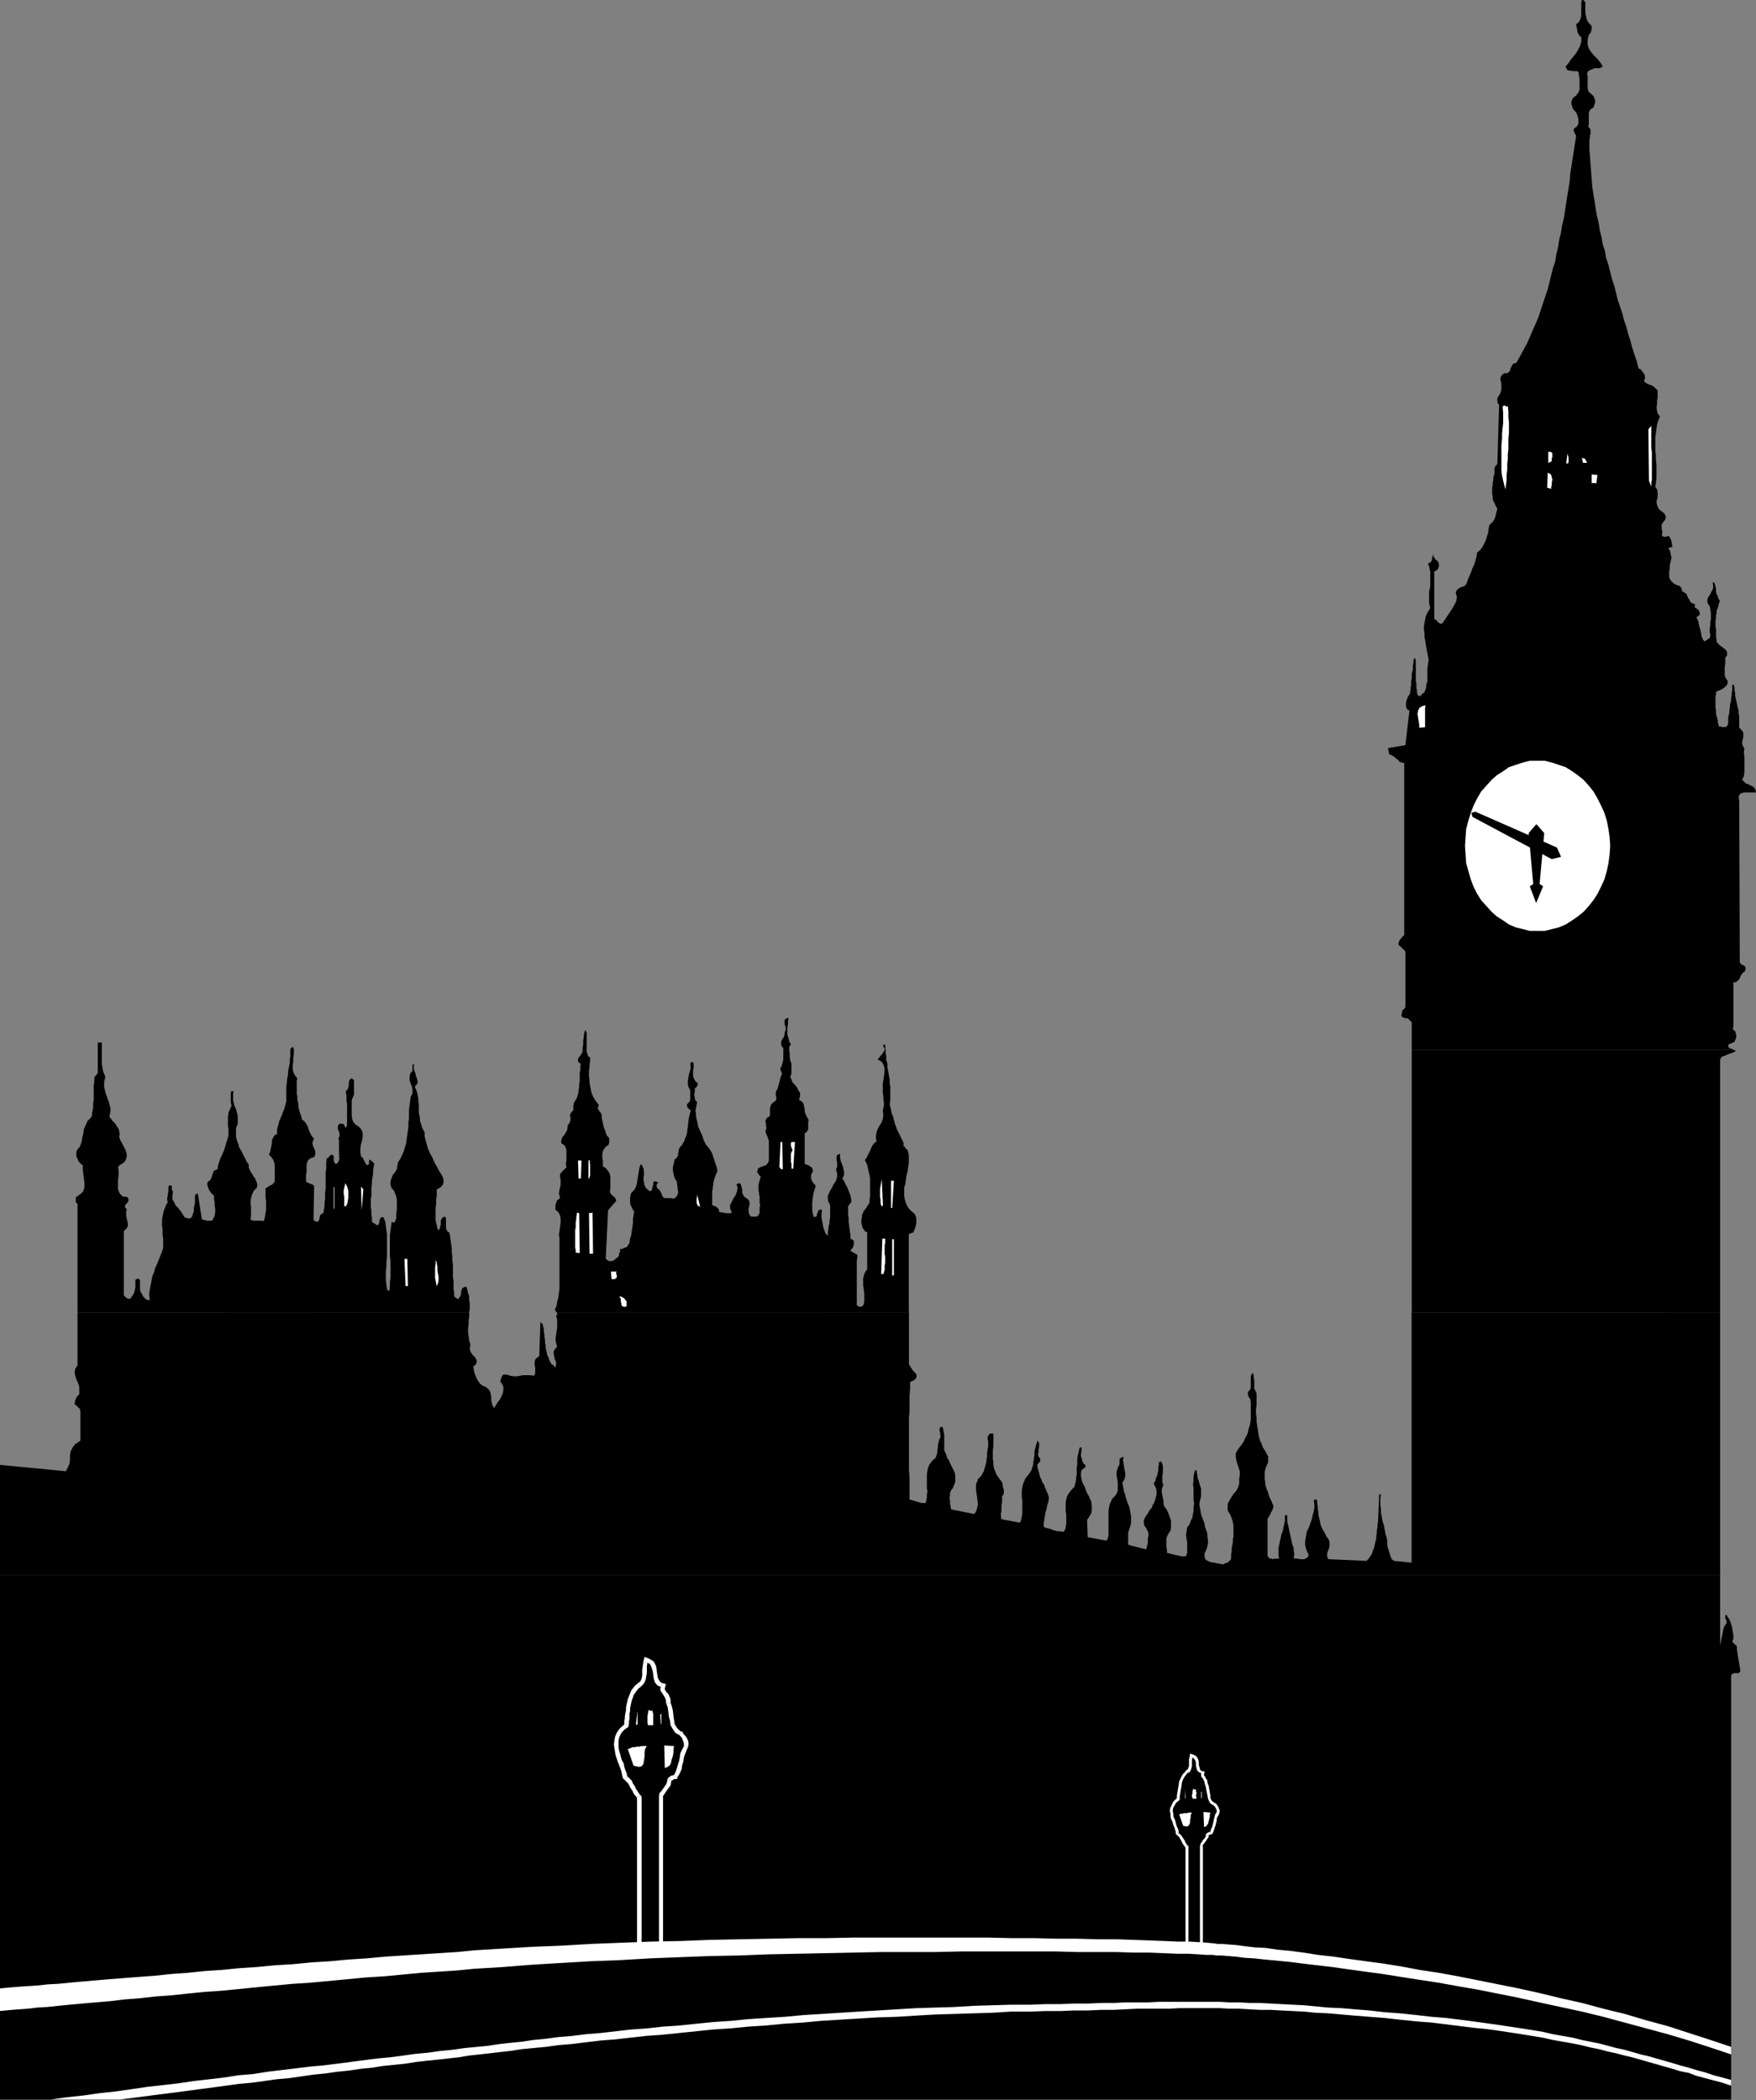<?xml version="1.0" encoding="UTF-8" standalone="no"?>
<svg
   version="1.0"
   width="129.766mm"
   height="155.208mm"
   id="svg91"
   sodipodi:docname="Houses of Parliament 1.wmf"
   xmlns:inkscape="http://www.inkscape.org/namespaces/inkscape"
   xmlns:sodipodi="http://sodipodi.sourceforge.net/DTD/sodipodi-0.dtd"
   xmlns="http://www.w3.org/2000/svg"
   xmlns:svg="http://www.w3.org/2000/svg">
  <rect width="100%" height="100%" fill="#808080" stroke="none"/>
  <sodipodi:namedview
     id="namedview91"
     pagecolor="#ffffff"
     bordercolor="#000000"
     borderopacity="0.25"
     inkscape:showpageshadow="2"
     inkscape:pageopacity="0.0"
     inkscape:pagecheckerboard="0"
     inkscape:deskcolor="#d1d1d1"
     inkscape:document-units="mm" />
  <defs
     id="defs1">
    <pattern
       id="WMFhbasepattern"
       patternUnits="userSpaceOnUse"
       width="6"
       height="6"
       x="0"
       y="0" />
  </defs>
  <path
     style="fill:#000000;fill-opacity:1;fill-rule:evenodd;stroke:none"
     d="m 27.31,293.307 v 0 0 -0.485 -0.323 -0.485 -0.323 -0.323 -0.162 h 1.131 v 0.162 0.323 0.162 0.323 0.323 0.162 0.323 0.323 z"
     id="path1" />
  <path
     style="fill:#000000;fill-opacity:1;fill-rule:evenodd;stroke:none"
     d="m 81.123,293.307 v -0.162 0 -0.162 0 l 0.162,-0.162 0.162,-0.162 0.162,-0.162 h 0.323 v 0.162 0.162 l 0.162,0.162 v 0.323 z"
     id="path2" />
  <path
     style="fill:#000000;fill-opacity:1;fill-rule:evenodd;stroke:none"
     d="m 162.731,293.307 v -0.808 l 0.162,-0.646 v -0.646 -0.646 l 0.162,-0.808 v -0.485 l 0.162,-0.808 0.162,-0.646 h 0.162 l 0.323,0.646 v 0.808 0.646 0.646 0.646 0.646 0.808 0.646 z"
     id="path3" />
  <path
     style="fill:#000000;fill-opacity:1;fill-rule:evenodd;stroke:none"
     d="m 218.806,293.307 v -0.162 -0.162 -0.162 0 l -0.485,-0.646 -0.162,-0.485 v -0.485 l 0.162,-0.646 0.323,-0.485 0.323,-0.485 0.162,-0.646 v -0.646 l 0.323,-0.485 v -0.646 l -0.162,-0.646 -0.162,-0.485 v -0.646 -0.485 l 0.323,-0.323 0.808,-0.323 -0.162,0.97 v 0.808 l -0.162,1.131 v 0.97 0.97 l 0.323,0.97 0.162,0.808 0.485,0.808 -0.323,0.485 -0.162,0.323 v 0.162 0.323 0.323 z"
     id="path4" />
  <path
     style="fill:#000000;fill-opacity:1;fill-rule:evenodd;stroke:none"
     d="m 247.086,293.307 v -0.323 l -0.162,-0.323 -0.162,-0.323 -0.162,-0.323 0.162,-0.162 h 0.162 0.162 0.162 v 0.323 0.323 0.323 l 0.162,0.485 z"
     id="path5" />
  <path
     style="fill:#000000;fill-opacity:1;fill-rule:evenodd;stroke:none"
     d="m 480.436,439.88 v -2.424 -1.293 -0.323 0.485 1.131 1.778 2.101 2.424 2.747 2.747 2.586 2.424 2.101 1.616 1.131 0.485 0 l 0.162,-0.808 0.162,-0.808 0.162,-0.808 0.162,-0.808 0.162,-0.808 0.162,-0.808 0.323,-0.646 0.485,-0.646 v -0.485 -0.162 l -0.162,-0.485 -0.162,-0.162 v -0.323 -0.323 -0.323 l 0.323,-0.162 0.323,0.646 0.485,0.646 0.323,0.808 0.323,0.97 0.162,0.808 0.162,0.97 0.162,0.97 v 0.97 l -0.323,0.485 0.162,0.323 0.162,0.323 0.323,0.323 0.323,0.162 0.323,0.485 v 0.323 0.485 l 0.97,5.979 -0.162,0.323 -0.323,0.323 h -0.485 -0.485 -0.323 l -0.323,0.162 -0.323,0.162 -0.162,0.485 V 586.452 H 0 v 0.162 -0.485 -0.97 -1.778 -2.424 -3.07 -3.555 -3.878 -4.525 -4.848 -5.333 -5.494 -5.818 -6.141 -6.141 -6.464 -6.464 -6.464 -6.464 -6.464 -6.464 -6.302 -5.979 -5.818 -5.656 -5.333 -4.848 -4.525 -4.04 -3.555 -3.07 -2.586 -1.778 z"
     id="path6" />
  <path
     style="fill:#000000;fill-opacity:1;fill-rule:evenodd;stroke:none"
     d="m 21.654,366.512 v -0.646 -1.293 -1.778 -1.939 -2.424 -2.586 -2.747 -2.586 -2.747 -2.586 -2.424 -2.101 -1.778 -1.454 -0.97 -0.162 l -0.323,-0.323 -0.162,-0.162 v -0.162 -0.323 -0.323 -0.162 -0.323 l 0.162,-0.162 1.131,-0.808 0.808,-0.808 0.323,-1.131 v -1.131 l -0.162,-1.293 -0.162,-1.293 -0.162,-1.293 v -1.131 l -0.485,-0.323 -0.485,-0.485 -0.323,-0.485 -0.162,-0.485 -0.323,-0.646 v -0.485 -0.646 l 0.162,-0.646 0.808,-0.97 0.485,-1.293 0.162,-1.131 0.323,-1.293 0.162,-1.131 0.485,-1.131 0.485,-1.131 0.97,-0.97 0.323,-0.646 v -0.646 l 0.162,-0.646 0.162,-0.808 v -0.646 -0.808 l 0.162,-0.646 v -0.808 -0.646 -0.808 -0.646 -0.646 -0.808 l 0.162,-0.646 v -0.808 -0.646 l 0.97,-1.131 v -0.323 -0.646 -0.97 -1.131 -1.131 -0.97 -0.97 -0.323 h 1.131 v 0.97 0.97 0.97 0.97 l 0.162,0.97 0.162,0.97 0.323,0.808 0.323,0.808 -0.162,0.808 -0.162,0.646 v 0.808 0.646 l 0.162,0.646 0.162,0.646 0.162,0.646 0.323,0.808 0.162,0.646 0.323,0.646 0.162,0.646 0.162,0.646 0.162,0.646 v 0.808 l -0.162,0.808 -0.162,0.646 0.485,0.646 0.485,0.646 0.646,0.646 0.485,0.808 0.485,0.646 0.162,0.646 0.162,0.808 -0.162,0.808 0.323,0.97 0.485,0.808 0.485,0.97 0.485,0.97 0.323,0.97 v 0.97 l -0.323,0.97 -0.808,0.808 -0.323,0.162 -0.323,0.162 -0.323,0.323 -0.323,0.323 0.162,0.97 v 1.293 l -0.162,1.454 v 1.293 1.293 l 0.485,1.131 0.808,0.808 1.293,0.162 0.323,0.485 v 0.485 l -0.162,0.485 -0.323,0.323 -0.323,0.323 -0.162,0.485 v 0.323 l 0.485,0.485 -0.162,0.97 v 0.808 l 0.162,0.808 0.162,0.646 0.162,0.808 v 0.646 l -0.323,0.646 -0.808,0.808 v 17.938 l 0.162,0.162 0.323,0.323 0.162,0.162 0.162,0.162 h 0.162 l 0.323,0.162 h 0.323 0.162 l 0.485,-0.646 0.323,-0.485 0.323,-0.646 0.162,-0.646 0.162,-0.808 v -0.646 -0.646 -0.808 l 0.646,-0.323 0.485,0.162 0.162,0.485 v 0.646 0.808 0.97 l 0.162,0.646 0.323,0.485 0.162,0.323 0.162,0.323 0.162,0.323 0.323,0.162 0.162,0.323 0.323,0.162 0.323,0.162 h 0.323 0.323 l -0.162,-1.131 v -0.808 l 0.162,-0.97 0.162,-0.97 0.162,-0.808 0.162,-0.808 0.162,-0.97 0.323,-0.808 0.323,-0.808 0.162,-0.808 0.485,-0.97 0.323,-0.808 0.323,-0.808 0.323,-0.808 0.323,-0.808 0.323,-0.808 0.162,-0.808 v -0.808 -0.808 -0.97 l -0.162,-0.808 v -0.808 -0.97 l -0.162,-0.808 v -0.808 -0.97 l 0.162,-0.808 0.162,-0.808 0.162,-0.808 0.323,-0.808 0.323,-0.808 0.485,-0.808 -0.162,-0.646 v -0.646 l 0.162,-0.485 v -0.646 l 0.162,-0.485 v -0.646 -0.485 l 0.162,-0.646 h 0.485 0.162 l 0.162,0.323 v 0.162 0.323 0.485 l 0.162,0.162 0.162,0.323 -0.162,1.131 v 0.97 l 0.485,0.808 0.485,0.97 0.646,0.646 0.646,0.808 0.646,0.97 0.485,0.808 0.97,0.323 h 0.646 l 0.485,-0.485 0.162,-0.646 0.323,-0.808 v -0.97 l 0.162,-0.646 0.162,-0.646 v -0.323 -0.485 -0.485 -0.323 -0.323 -0.323 l 0.323,-0.323 0.323,-0.162 h 0.162 l 1.131,7.272 h 0.323 l 0.323,0.162 h 0.323 l 0.323,0.162 h 0.323 0.323 0.485 0.323 l 0.485,-0.646 0.323,-0.808 0.162,-0.97 v -0.97 l -0.162,-0.97 v -0.808 l -0.162,-0.97 v -0.808 l -0.485,-0.485 -0.323,-0.323 -0.323,-0.485 -0.323,-0.485 -0.162,-0.485 -0.162,-0.485 -0.162,-0.485 0.162,-0.646 0.646,-0.485 0.323,-0.485 0.162,-0.485 0.162,-0.485 0.162,-0.485 0.162,-0.485 0.323,-0.323 0.808,-0.323 0.162,-1.131 0.323,-0.97 0.323,-0.97 0.485,-0.97 0.485,-1.131 0.323,-0.97 0.323,-1.131 0.323,-0.97 0.162,-0.646 0.162,-0.646 v -0.646 -0.485 -0.646 l -0.162,-0.646 v -0.485 -0.646 -0.646 -0.485 -0.646 l 0.162,-0.485 v -0.646 l 0.323,-0.485 0.162,-0.485 0.323,-0.646 v -0.485 l -0.162,-0.485 v -0.485 -0.646 -0.485 -0.646 -0.485 l 0.162,-0.485 h 0.646 l -0.162,0.646 v 0.646 0.646 0.646 l 0.162,0.646 0.162,0.646 0.162,0.485 0.323,0.646 0.162,0.646 0.162,0.646 0.162,0.485 v 0.646 0.646 0.485 0.646 l -0.323,0.646 -0.162,0.646 v 0.808 0.808 0.646 l 0.162,0.646 0.162,0.646 0.323,0.646 0.162,0.808 0.323,0.646 0.323,0.485 0.323,0.646 0.323,0.646 0.323,0.646 0.323,0.646 0.323,0.646 0.485,0.646 v 0.808 l 0.323,0.808 0.485,0.808 0.485,0.808 0.485,0.646 0.323,0.808 0.323,0.808 -0.162,0.97 -0.808,0.808 -0.485,0.97 -0.323,1.131 -0.162,1.131 0.162,1.293 v 1.293 1.131 l -0.162,1.131 0.323,0.162 0.485,0.162 h 0.485 0.485 0.485 0.485 0.485 l 0.485,0.162 0.323,-1.131 0.162,-1.131 0.162,-0.97 v -1.293 -0.97 l -0.162,-1.293 v -1.131 -1.293 l 0.323,-0.162 0.485,-0.323 0.485,-0.323 0.485,-0.162 0.323,-0.323 0.323,-0.323 0.162,-0.485 v -0.646 -0.97 -0.808 -0.97 -0.97 l -0.162,-0.808 -0.323,-0.808 -0.485,-0.646 -0.646,-0.646 0.323,-0.808 0.162,-0.808 0.162,-0.808 0.162,-0.808 v -0.808 l 0.323,-0.646 0.323,-0.646 0.808,-0.485 v -0.646 -0.646 l 0.162,-0.646 0.162,-0.485 0.162,-0.646 0.162,-0.646 0.323,-0.646 0.162,-0.485 0.323,-0.646 0.162,-0.646 0.323,-0.646 0.162,-0.485 0.162,-0.646 0.162,-0.646 0.162,-0.646 v -0.646 -0.97 -0.808 -0.97 -0.808 l 0.162,-0.808 v -0.808 l 0.162,-0.808 0.162,-0.808 v -0.808 l 0.162,-0.808 0.162,-0.808 0.162,-0.808 v -0.97 l 0.162,-0.808 v -0.97 -0.808 h 0.97 v 0.97 l -0.162,1.131 v 1.131 l -0.162,0.97 v 0.97 l 0.162,0.97 0.485,0.97 0.646,0.808 -0.162,0.646 v 0.808 0.646 0.808 0.646 0.808 l 0.162,0.646 v 0.808 l 0.162,0.808 0.162,0.646 v 0.808 l 0.162,0.646 0.162,0.646 0.323,0.808 0.162,0.646 0.162,0.646 0.646,0.485 0.485,0.646 0.485,0.808 0.162,0.646 0.323,0.808 0.323,0.646 0.323,0.646 0.646,0.646 -0.323,0.646 -0.162,0.646 0.162,0.646 0.162,0.485 0.323,0.646 0.162,0.646 v 0.808 l -0.323,0.646 -0.97,0.323 -0.646,0.485 -0.323,0.646 -0.162,0.808 v 0.97 0.97 l -0.162,0.808 v 0.808 0.646 0.323 l 0.323,0.323 0.485,0.162 0.323,0.162 0.485,0.162 0.323,0.162 0.323,0.323 -0.162,9.534 0.162,0.162 0.485,0.162 0.162,0.162 h 0.323 l 0.323,-0.323 0.162,-0.323 v -0.323 l 0.162,-0.323 v -0.323 l 0.162,-0.323 0.323,-0.323 0.485,-0.162 0.162,-0.97 0.162,-0.97 v -0.97 l 0.162,-0.97 v -0.97 -0.97 l 0.162,-0.97 v -0.97 -0.97 -0.97 -0.808 -0.97 l 0.162,-0.97 v -0.97 -0.97 l 0.162,-0.97 h 0.162 l 0.323,-0.162 0.162,-0.323 0.162,-0.162 0.162,-0.162 0.323,-0.162 h 0.162 l 0.323,0.162 0.162,0.323 v 0.485 0.162 0.323 0.323 l 0.162,0.323 0.162,0.323 0.162,0.162 0.485,-0.162 0.323,-0.485 0.162,-0.323 v -0.323 l 0.162,-0.323 -0.162,-0.323 v -0.323 l 0.162,-0.162 -0.162,-0.323 v -0.485 -0.646 -0.808 -0.646 -0.808 -0.485 l -0.162,-0.646 0.323,-0.485 v -0.646 l -0.162,-0.646 -0.323,-0.808 v -0.646 l 0.162,-0.485 0.485,-0.323 0.97,0.162 0.162,0.323 0.162,0.323 0.162,0.323 0.323,-0.162 0.162,-0.646 v -0.646 -0.646 -0.646 -0.646 -0.646 -0.646 -0.646 -0.646 -0.646 l -0.162,-0.646 v -0.646 -0.646 -0.485 l -0.162,-0.646 v -0.485 l 0.485,-0.485 0.162,-0.485 0.162,-0.808 v -0.646 l 0.162,-0.646 0.323,-0.323 0.323,-0.162 0.646,0.485 v 0.646 0.646 0.808 0.646 0.646 0.646 l -0.323,0.808 -0.323,0.646 v 1.131 1.131 1.131 1.131 l 0.162,0.97 0.323,0.808 0.646,0.646 0.97,0.646 0.646,0.808 0.323,0.808 v 1.131 l -0.162,0.97 -0.323,1.131 -0.162,1.131 v 1.131 l 0.162,1.131 0.485,0.323 0.162,0.323 0.162,0.323 0.162,0.323 0.162,0.323 0.162,0.323 0.162,0.323 0.485,0.162 0.323,-0.323 v -0.485 -0.323 l 0.162,-0.485 1.293,1.131 -0.162,0.97 -0.162,0.97 v 0.97 l -0.162,0.97 -0.162,0.97 v 0.97 l -0.162,1.131 v 0.97 1.131 l -0.162,0.97 v 0.97 1.131 l 0.162,1.131 v 0.97 l 0.162,1.131 v 0.97 l 1.454,0.97 0.323,-0.162 0.162,-0.323 0.162,-0.485 v -0.485 l 0.162,-0.323 0.162,-0.323 0.323,-0.162 h 0.485 l 0.485,1.293 0.162,1.131 0.162,1.293 0.162,1.131 v 1.293 1.131 1.293 1.293 1.293 l -0.162,1.293 v 1.293 l -0.162,1.293 v 1.293 1.293 l 0.162,1.293 0.162,1.293 0.646,0.485 0.162,-1.293 v -1.131 l 0.162,-1.293 v -1.131 -1.293 -1.131 -1.293 l -0.162,-1.131 v -1.293 -1.131 -1.293 -1.131 -1.131 l 0.162,-1.293 0.162,-1.131 0.162,-1.293 0.485,0.162 h 0.323 l 0.162,-0.323 0.162,-0.485 0.162,-0.323 v -0.646 -0.485 -0.323 l 0.162,-0.808 v -0.97 -0.97 -0.97 l -0.162,-0.97 -0.323,-0.808 -0.323,-0.808 -0.646,-0.646 -0.323,-0.97 v -0.97 l 0.323,-0.97 0.323,-0.808 0.646,-0.808 0.485,-0.808 0.162,-0.97 0.162,-0.97 0.646,-0.97 0.485,-0.97 0.485,-1.131 0.323,-1.131 0.323,-0.97 0.162,-1.293 0.162,-1.131 0.162,-1.131 0.162,-1.131 v -1.293 l 0.162,-1.131 v -1.293 -1.131 l 0.162,-1.131 0.162,-1.293 0.162,-1.131 0.485,-0.97 v -0.97 l -0.162,-0.97 -0.323,-0.808 -0.323,-0.97 v -0.808 l 0.162,-0.97 0.646,-0.808 v -0.162 -0.323 -0.162 -0.323 -0.323 -0.323 l 0.162,-0.162 0.323,-0.162 -0.162,0.97 0.162,0.808 0.323,0.808 0.162,0.808 0.323,0.808 0.162,0.808 -0.162,0.646 -0.646,0.646 0.323,0.808 0.323,0.808 0.162,0.808 0.162,0.808 v 0.808 l 0.162,0.808 v 0.808 0.808 0.808 l 0.162,0.808 0.162,0.808 v 0.808 l 0.323,0.808 0.162,0.646 0.323,0.808 0.485,0.808 v 1.131 l 0.323,1.293 0.323,1.131 0.323,1.131 0.485,1.131 0.646,1.131 0.485,1.131 0.485,0.97 0.485,0.808 0.485,0.97 0.646,0.97 0.485,0.97 0.162,0.97 -0.162,0.808 -0.646,0.808 -1.131,0.646 v 0.646 0.646 0.646 l -0.162,0.808 v 0.646 0.808 l -0.162,0.808 v 0.646 0.808 0.808 0.646 0.646 l 0.162,0.808 0.162,0.646 0.162,0.808 0.323,0.646 0.323,-0.485 0.162,-0.646 0.162,-0.485 v -0.646 -0.646 l 0.323,-0.485 0.323,-0.323 0.485,-0.162 0.323,0.485 v 0.646 0.646 0.808 0.646 l 0.162,0.485 0.323,0.485 0.485,0.323 0.162,0.97 0.162,1.131 0.162,1.131 0.162,1.131 v 1.131 l 0.162,1.131 v 1.131 l 0.162,1.131 v 1.131 1.131 1.131 l 0.162,1.131 v 1.131 1.131 l 0.162,0.97 v 1.131 l 1.131,0.808 0.323,-0.485 0.323,-0.485 0.162,-0.485 v -0.646 l 0.162,-0.485 0.162,-0.485 0.485,-0.323 0.646,-0.162 0.323,0.97 0.162,0.808 0.323,0.808 v 0.97 l 0.162,0.97 v 0.808 0.97 l -0.162,0.808 z"
     id="path7" />
  <path
     style="fill:#000000;fill-opacity:1;fill-rule:evenodd;stroke:none"
     d="m 155.459,366.512 -0.162,-0.162 -0.162,-0.162 v -0.162 l -0.162,-0.162 0.485,-1.131 0.162,-1.131 0.323,-1.131 0.162,-1.293 0.162,-1.131 v -1.293 -1.293 -1.293 -1.293 -1.293 -1.293 -1.293 -1.293 -1.293 -1.131 -1.293 l -0.162,-1.131 0.162,-0.97 0.162,-1.293 0.162,-1.131 v -0.97 l -0.162,-0.97 -0.485,-0.97 -0.808,-0.646 v -0.485 -0.323 -0.485 l 0.162,-0.485 0.162,-0.485 0.162,-0.323 0.323,-0.323 0.485,-0.323 -0.162,-0.646 -0.162,-0.808 0.162,-0.808 0.162,-0.808 0.162,-0.646 v -0.808 -0.646 l -0.162,-0.646 v -0.485 -0.485 l 0.323,-0.323 0.323,-0.323 0.162,-0.323 0.323,-0.162 0.485,-0.485 0.162,-0.323 -0.162,-0.808 0.162,-0.97 v -0.97 -0.97 -0.808 l -0.162,-0.808 -0.485,-0.808 -0.808,-0.485 v -0.646 l 0.162,-0.646 0.323,-0.646 0.485,-0.485 0.323,-0.646 0.323,-0.485 0.162,-0.808 v -0.646 l 0.485,-0.485 0.162,-0.485 0.162,-0.485 v -0.646 l -0.162,-0.646 0.162,-0.485 0.323,-0.485 0.485,-0.485 v -0.323 -0.485 -0.485 l 0.162,-0.485 v -0.323 l 0.323,-0.485 0.162,-0.323 0.323,-0.485 0.162,-0.485 0.162,-0.646 0.162,-0.485 v -0.646 l 0.162,-0.646 v -0.485 -0.646 l 0.162,-0.646 v -0.646 -0.646 -0.646 -0.485 l 0.162,-0.646 v -0.646 -0.646 l 0.162,-0.485 -0.646,-0.485 -0.162,-0.323 v -0.485 l 0.162,-0.485 0.323,-0.323 0.323,-0.485 0.323,-0.485 0.162,-0.485 v -0.162 0 -0.162 0 h 1.131 v 0.323 0.162 l 0.162,0.323 v 0.323 l 0.162,0.323 0.162,0.323 0.323,0.162 0.162,0.323 v 0.808 l -0.162,0.808 v 0.97 l -0.162,0.808 v 0.808 0.97 l 0.162,0.808 v 0.97 l 0.162,0.808 0.162,0.808 0.162,0.97 0.323,0.808 0.323,0.646 0.485,0.808 0.485,0.646 0.485,0.646 -0.162,0.485 -0.162,0.323 0.162,0.323 0.162,0.323 0.162,0.323 0.323,0.323 0.162,0.323 0.162,0.162 v 0.97 l 0.162,0.808 0.162,0.646 0.162,0.808 0.162,0.646 0.323,0.646 0.162,0.646 0.323,0.808 0.162,0.162 0.323,0.323 0.162,0.323 v 0.485 0.323 0.323 l -0.162,0.323 v 0.323 l -0.808,0.485 -0.485,0.646 -0.323,0.646 -0.162,0.808 v 0.808 l 0.162,0.97 v 0.808 0.808 l 0.808,0.485 0.646,0.808 0.485,0.808 0.162,1.131 v 0.97 0.97 0.97 l -0.162,0.808 0.162,0.485 0.162,0.323 0.323,0.323 0.323,0.323 0.323,0.162 0.323,0.485 0.162,0.323 v 0.323 l -2.262,2.586 -0.646,13.575 0.646,0.485 0.485,0.162 h 0.485 l 0.485,-0.162 0.485,-0.323 0.323,-0.323 0.485,-0.323 0.323,-0.485 v -0.162 -0.323 -0.162 l 0.162,-0.162 0.162,-0.323 v -0.162 -0.162 l -0.162,-0.323 h 0.485 l 0.485,-0.162 0.323,-0.162 0.485,-0.162 0.323,-0.162 0.162,-0.323 0.323,-0.485 0.162,-0.323 0.162,-1.131 0.323,-0.97 0.162,-1.131 0.162,-1.131 0.162,-1.131 v -1.131 l 0.162,-0.97 0.162,-1.131 -0.323,-0.485 -0.323,-0.646 -0.323,-0.646 -0.162,-0.646 v -0.808 -0.646 l 0.162,-0.646 0.162,-0.646 0.808,-0.808 0.485,-0.808 0.323,-1.131 0.162,-1.131 0.162,-0.97 0.162,-1.131 0.162,-0.97 0.323,-0.97 h 0.323 l 0.485,0.97 0.162,0.97 v 0.97 l -0.162,0.97 0.162,0.97 0.162,0.97 0.485,0.808 0.97,0.808 0.485,-0.162 0.162,-0.485 0.162,-0.646 0.162,-0.485 v -0.646 l 0.323,-0.323 h 0.323 l 0.808,0.323 -0.485,0.485 v 0.646 l 0.162,0.485 0.485,0.323 0.323,0.485 0.323,0.485 0.162,0.485 0.162,0.485 0.162,0.162 0.485,0.323 h 0.323 0.485 0.323 0.485 0.323 l 0.323,0.162 0.808,-0.323 0.323,-0.485 0.323,-0.646 v -0.646 l -0.162,-0.808 v -0.646 l -0.162,-0.646 v -0.646 l -0.485,-0.646 -0.323,-0.808 -0.162,-0.808 -0.162,-0.808 v -0.808 l 0.162,-0.808 0.162,-0.646 0.162,-0.808 0.485,-0.323 0.323,-0.485 0.162,-0.323 v -0.485 l 0.162,-0.485 v -0.485 l 0.162,-0.485 0.323,-0.485 0.485,-0.485 0.323,-0.646 0.323,-0.485 0.162,-0.646 0.323,-0.646 0.162,-0.646 0.162,-0.646 v -0.646 l 0.162,-0.646 v -0.646 l 0.162,-0.808 v -0.485 l 0.162,-0.808 0.162,-0.646 0.162,-0.646 0.162,-0.646 -0.323,-0.162 -0.162,-0.162 -0.162,-0.162 -0.162,-0.162 -0.162,-0.323 v -0.162 l -0.162,-0.323 0.162,-0.323 0.323,-0.323 0.323,-0.323 0.162,-0.485 v -0.646 -0.485 -0.485 -0.646 -0.485 l -0.485,-0.808 -0.162,-0.808 v -0.97 l 0.162,-0.97 0.162,-0.97 0.323,-0.97 0.162,-0.97 -0.162,-0.97 0.162,-0.162 0.162,-0.162 h 0.323 0.162 l 0.162,0.808 v 0.646 l -0.162,0.808 v 0.97 0.808 l 0.323,0.646 0.323,0.646 0.646,0.485 v 0.485 l -0.162,0.323 -0.323,0.485 -0.323,0.162 v 0.485 0.485 l -0.162,0.646 v 0.323 l 0.162,0.646 v 0.485 l 0.323,0.485 0.323,0.323 -0.162,0.808 -0.162,0.808 -0.162,0.808 0.162,0.808 v 0.646 l 0.162,0.808 0.162,0.646 0.162,0.808 0.162,0.808 0.323,0.646 0.323,0.808 0.323,0.646 0.323,0.808 0.162,0.646 0.323,0.646 0.323,0.646 0.646,0.808 0.646,0.808 0.485,0.97 0.323,0.97 0.323,0.97 0.323,0.97 0.323,0.97 0.162,0.97 -0.162,0.485 -0.323,0.646 -0.162,0.485 -0.162,0.485 -0.162,0.646 -0.162,0.485 v 0.646 l -0.162,0.646 v 0.485 l -0.162,0.646 v 0.646 0.646 0.646 0.646 0.646 0.646 l 0.485,0.162 0.323,0.162 0.323,0.162 0.162,0.162 0.323,0.162 0.162,0.323 0.162,0.323 v 0.485 h 0.323 l 0.485,0.162 h 0.485 l 0.485,0.162 h 0.485 0.485 0.485 l 0.323,-0.162 -0.485,-1.131 v -0.97 l 0.485,-0.97 0.485,-0.97 0.646,-0.97 0.323,-0.97 0.162,-0.97 -0.323,-0.97 0.646,-0.323 0.485,0.162 0.162,0.485 0.162,0.646 0.162,0.646 v 0.808 l 0.323,0.646 0.323,0.485 0.97,0.646 0.323,0.485 0.162,0.646 -0.162,0.808 -0.162,0.646 v 0.808 l 0.162,0.808 0.485,0.646 h 0.646 0.485 0.485 l 0.323,-0.162 0.162,-0.323 0.323,-0.485 v -0.485 -0.485 -0.646 l 0.162,-0.646 -0.162,-0.646 v -0.485 -0.646 -0.646 l -0.162,-0.485 v -0.646 l -0.162,-0.485 v -0.646 -0.485 -0.485 l 0.162,-0.646 0.162,-0.485 0.162,-0.646 0.162,-0.485 -0.323,-0.323 -0.162,-0.162 -0.162,-0.323 -0.162,-0.162 -0.162,-0.323 v -0.323 l 0.162,-0.323 v -0.323 l 0.485,-0.323 0.323,-0.162 0.485,-0.162 0.485,-0.162 0.485,-0.162 0.323,-0.323 0.323,-0.485 0.162,-0.485 v -1.131 -1.131 -1.131 -0.97 -1.131 l -0.323,-0.97 -0.323,-0.808 -0.323,-0.808 0.162,-0.485 0.162,-0.646 -0.162,-0.485 v -0.646 l -0.162,-0.646 0.162,-0.485 0.323,-0.485 0.646,-0.323 0.162,-0.485 v -0.485 -0.485 -0.485 -0.485 l 0.162,-0.485 0.162,-0.485 0.485,-0.485 0.485,-0.323 0.323,-0.323 0.162,-0.323 v -0.485 l -0.162,-0.485 v -0.485 -0.485 l 0.162,-0.485 0.323,-0.485 0.162,-0.646 0.162,-0.485 0.162,-0.646 0.162,-0.646 0.162,-0.646 0.162,-0.485 0.323,-0.646 -0.162,-0.323 -0.162,-0.485 -0.162,-0.323 v -0.485 l 0.323,-0.485 0.162,-0.646 0.162,-0.485 0.162,-0.808 v -0.646 -0.646 -0.808 -0.485 h 1.616 l 0.162,0.97 v 0.97 l 0.162,0.97 0.323,0.808 v 1.131 0.808 0.97 l -0.323,0.808 0.323,0.808 0.323,0.808 0.646,0.646 0.646,0.808 0.323,0.808 0.485,0.646 v 0.97 l -0.323,0.97 0.808,0.485 0.485,0.646 0.162,0.808 0.162,0.646 v 0.808 l 0.323,0.808 0.323,0.646 0.485,0.808 -0.162,0.485 v 0.485 0.485 0.485 0.646 l -0.162,0.323 -0.323,0.485 -0.485,0.323 v 8.565 l 0.485,0.162 0.485,0.162 0.485,0.323 0.323,0.162 0.323,0.323 0.162,0.485 v 0.323 l -0.162,0.646 h -0.162 l -0.162,0.485 v 0.485 0.485 l 0.162,0.485 0.162,0.323 0.323,0.485 0.323,0.323 0.323,0.485 -0.323,0.97 -0.323,1.131 -0.162,1.131 -0.162,1.293 v 1.131 1.131 l 0.162,0.97 0.323,0.97 0.485,-0.162 0.323,-0.162 v -0.485 l 0.162,-0.323 0.162,-0.485 0.162,-0.323 0.323,-0.162 h 0.646 l -0.162,1.131 v 0.97 l 0.162,0.97 0.162,0.808 0.162,0.97 0.323,0.97 0.323,0.808 0.646,0.646 v -0.646 -0.485 l 0.162,-0.646 v -0.646 l 0.162,-0.646 0.162,-0.646 v -0.646 l 0.162,-0.808 v -0.485 -0.808 -0.646 -0.646 -0.646 l -0.162,-0.485 -0.323,-0.646 -0.162,-0.485 v -1.131 l 0.485,-1.131 0.646,-1.131 0.485,-0.97 0.646,-0.97 0.323,-1.131 v -0.97 l -0.323,-1.131 0.323,-0.646 v -0.646 -0.646 l -0.162,-0.646 v -0.646 -0.485 l 0.323,-0.323 0.646,-0.323 v 0.97 l 0.162,0.97 0.323,0.808 0.323,0.808 0.162,0.808 0.162,0.808 v 0.808 l -0.485,0.97 0.485,0.646 0.323,0.808 0.485,0.808 0.323,0.808 0.323,0.808 0.323,0.808 0.162,0.808 0.162,0.97 -0.97,1.293 v 1.131 1.131 l 0.162,1.131 v 1.131 l 0.162,1.131 0.162,1.293 0.162,0.97 v 1.131 l 0.646,0.323 0.323,0.323 v 0.485 0.323 l -0.162,0.646 -0.162,0.485 -0.323,0.323 -0.323,0.485 1.939,1.131 v 0.808 l -0.162,0.808 v 0.97 0.808 0.97 0.808 0.97 0.808 0.97 0.808 0.97 0.808 0.97 0.808 0.97 0.808 l 0.485,0.323 0.323,0.162 0.485,-0.162 h 0.323 l 0.323,-0.646 0.162,-0.646 v -0.485 -0.808 -0.646 -0.646 l -0.162,-0.646 v -0.646 l -0.162,-0.646 v -0.646 -0.646 -0.646 l 0.162,-0.646 0.162,-0.646 0.323,-0.646 0.485,-0.646 v -0.646 -0.646 -0.646 -0.646 -0.646 -0.646 -0.646 -0.646 -0.646 -0.646 -0.646 -0.646 -0.646 -0.646 -0.646 -0.646 l -0.646,-0.323 -0.323,-0.485 -0.323,-0.485 -0.162,-0.646 -0.162,-0.646 v -0.485 -0.646 l 0.162,-0.485 v -0.646 l 0.323,-0.646 0.162,-0.485 0.323,-0.323 0.323,-0.485 0.323,-0.485 0.323,-0.485 0.323,-0.485 v -0.808 l 0.162,-0.808 v -0.808 -0.808 -0.808 -0.646 -0.808 -0.808 -0.646 l -0.162,-0.808 -0.162,-0.646 -0.162,-0.808 -0.162,-0.646 -0.162,-0.808 -0.323,-0.646 -0.323,-0.646 0.485,-0.646 0.323,-0.646 0.323,-0.646 0.323,-0.646 0.323,-0.808 0.323,-0.646 0.485,-0.646 0.646,-0.485 -0.162,-1.293 0.162,-1.131 0.323,-0.97 0.485,-0.97 0.646,-0.97 0.323,-0.97 0.162,-1.131 -0.162,-1.131 0.162,-0.808 0.162,-0.646 v -0.97 l -0.162,-0.808 v -0.808 l -0.162,-0.97 v -0.808 -0.808 -0.97 l 0.162,-0.97 0.162,-1.131 0.162,-1.293 v -0.97 l -0.323,-0.97 -0.485,-0.808 -1.131,-0.646 0.162,-0.162 0.323,-0.323 0.162,-0.323 0.323,-0.323 0.323,-0.323 0.162,-0.323 0.323,-0.485 0.162,-0.323 h 0.323 v 0.97 l 0.162,0.808 v 0.97 l 0.323,0.97 v 0.97 l 0.162,0.97 0.162,0.808 0.162,0.97 0.162,0.808 v 0.97 l 0.162,0.97 v 0.97 0.97 0.97 0.97 l -0.162,1.131 0.162,0.646 0.162,0.646 0.162,0.808 0.162,0.646 0.323,0.646 0.162,0.808 0.162,0.485 0.162,0.808 0.323,0.646 0.162,0.646 0.323,0.646 0.323,0.646 0.323,0.646 0.323,0.646 0.323,0.646 0.323,0.646 v 0.323 0.323 0.323 l 0.323,0.162 0.162,0.323 0.162,0.162 0.323,0.323 0.162,0.162 0.323,1.293 v 1.131 1.131 l -0.162,1.131 -0.162,1.131 -0.323,1.293 -0.162,1.131 -0.162,1.131 -0.323,1.131 v 1.131 1.131 l 0.162,0.97 0.323,0.97 0.485,1.131 0.808,0.97 1.131,0.97 0.323,0.646 0.162,0.646 v 0.646 0.646 l -0.162,0.808 -0.162,0.646 -0.323,0.646 -0.162,0.485 -1.293,0.485 v 0.162 0.646 1.131 1.293 1.616 1.778 1.778 2.101 1.939 1.939 1.778 1.778 1.454 1.131 0.808 0.485 z"
     id="path8" />
  <path
     style="fill:#000000;fill-opacity:1;fill-rule:evenodd;stroke:none"
     d="m 394.304,366.512 v -3.07 -3.07 -3.232 -3.07 -3.07 -3.07 -3.07 -2.909 -2.909 -3.07 -2.747 -2.909 -2.747 -2.586 -2.747 -2.586 -2.424 -2.424 -2.262 -2.101 -2.101 -2.101 -1.939 -1.616 -1.778 -1.454 -1.454 -1.131 -1.131 -0.97 -0.97 -0.485 h 89.85 0.162 0.323 v 0.162 h 0.162 l -0.323,0.323 -0.646,0.323 -0.646,0.162 -0.808,0.323 -0.646,0.323 -0.646,0.162 -0.485,0.485 -0.162,0.485 v 0.162 0.323 0.323 0.808 0.808 0.97 1.293 1.293 1.454 1.778 1.778 1.939 2.101 2.101 2.424 2.424 2.424 2.586 2.747 2.747 2.909 2.909 3.07 3.07 3.232 3.07 3.232 3.232 3.394 3.232 3.394 3.232 z"
     id="path9" />
  <path
     style="fill:#000000;fill-opacity:1;fill-rule:evenodd;stroke:none"
     d="m 480.436,366.512 v 3.07 3.07 3.07 3.07 3.07 2.909 3.07 2.909 2.909 2.909 2.747 2.747 2.747 2.747 2.586 2.586 2.424 2.424 2.101 2.262 2.101 2.101 1.939 1.778 1.616 1.616 1.454 1.293 1.293 1.131 0.808 0.808 H 0 v 1.293 0.97 0.808 0.323 0 -0.162 -0.485 -0.646 -0.97 -1.131 -1.131 -1.454 -1.454 -1.616 -1.778 -1.778 -1.939 -1.778 -1.939 -1.778 -1.939 -1.616 -1.778 -1.616 -1.454 -1.293 -1.293 -0.97 -0.808 -0.646 -0.485 -0.162 l 18.422,1.778 0.485,-0.97 0.485,-1.131 0.162,-1.131 v -1.131 l 0.162,-1.131 0.485,-0.97 0.646,-0.97 0.97,-0.646 0.646,-0.485 v -7.918 -0.323 l -0.162,-0.323 v -0.323 l -0.162,-0.162 -0.323,-0.162 -0.162,-0.323 -0.485,-0.323 -0.323,-0.323 v -0.323 l 0.162,-0.485 v -0.323 l 0.162,-0.323 0.162,-0.323 0.162,-0.323 0.323,-0.323 0.323,-0.323 v -0.97 -1.131 l -0.323,-0.97 -0.485,-1.131 -0.323,-0.97 -0.162,-0.97 0.162,-0.97 0.646,-0.97 v 0.162 -0.162 -0.646 -0.808 -1.131 -1.293 -1.293 -1.616 -1.454 -1.616 -1.293 -1.293 -1.131 -0.808 -0.485 -0.162 0.162 H 131.057 v 1.131 l -0.162,1.131 v 1.131 l -0.162,0.97 v 1.293 l 0.162,1.131 0.162,1.131 0.323,1.131 -0.162,1.131 0.162,0.808 0.485,0.808 0.646,0.646 0.485,0.646 0.162,0.646 -0.162,0.808 -0.808,0.646 0.162,0.97 0.162,0.808 0.323,0.808 0.323,0.808 0.485,0.808 0.485,0.646 0.646,0.485 0.808,0.323 0.808,0.646 0.485,0.646 0.162,0.646 0.162,0.808 v 0.97 l 0.162,0.808 0.162,0.646 0.485,0.808 0.485,-0.808 0.485,-0.808 0.646,-0.808 0.485,-0.97 0.323,-0.808 0.162,-0.808 v -0.97 l -0.485,-0.97 -0.323,-0.323 v -0.485 l 0.162,-0.485 0.162,-0.485 0.162,-0.323 0.323,-0.323 h 0.485 0.485 l 0.97,0.323 0.97,0.162 h 0.808 l 0.97,-0.162 0.808,-0.162 h 0.97 0.97 l 1.131,0.162 0.323,-0.646 v -0.808 -0.808 l -0.162,-0.808 v -0.646 l 0.162,-0.808 0.485,-0.485 0.646,-0.485 0.323,-9.534 0.646,0.646 0.162,0.808 0.162,0.646 v 0.808 l 0.162,0.646 v 0.646 l 0.162,0.808 v 0.808 l 0.162,0.646 v 0.808 l 0.162,0.646 0.162,0.646 0.162,0.808 0.323,0.485 0.162,0.808 0.323,0.485 0.323,0.646 0.323,0.162 0.323,0.162 0.162,0.323 0.323,0.323 0.162,-0.808 v -0.808 l -0.323,-0.646 -0.162,-0.808 -0.162,-0.808 v -0.646 l 0.323,-0.646 0.646,-0.646 -0.323,-1.131 -0.162,-0.97 0.162,-1.131 0.162,-1.131 0.162,-0.97 v -1.131 -1.131 l -0.323,-1.131 0.323,-0.162 v -0.162 -0.323 l -0.162,-0.323 h 98.414 v 0 0.323 0.485 0.808 0.97 1.131 1.293 1.454 1.293 1.293 1.293 1.131 0.97 0.646 0.485 0.162 0.808 l 0.485,0.808 0.485,0.808 0.646,0.646 0.485,0.646 v 0.808 l -0.485,0.646 -1.293,0.646 v 1.939 l -0.162,1.939 v 2.101 2.101 l -0.162,1.939 v 2.101 2.101 2.101 2.101 2.101 2.101 1.939 l 0.162,2.101 v 2.101 2.101 1.939 l 0.646,0.162 0.485,0.162 0.646,0.162 0.485,0.162 0.485,0.162 0.646,0.162 h 0.485 0.646 l 0.162,-0.808 0.162,-0.808 v -0.808 l 0.162,-0.808 -0.162,-0.808 v -0.97 -0.808 -0.808 -0.808 -0.808 l 0.162,-0.808 0.162,-0.808 0.323,-0.808 0.485,-0.646 0.485,-0.646 0.808,-0.646 0.323,-0.808 0.162,-0.646 v -0.646 l 0.162,-0.808 v -0.646 l 0.162,-0.646 0.162,-0.808 0.323,-0.646 0.162,-0.485 -0.162,-0.323 v -0.646 l -0.162,-0.323 v -0.485 -0.323 l 0.162,-0.323 0.646,-0.162 0.162,0.646 0.162,0.808 0.162,0.808 v 0.808 0.808 0.646 0.808 0.485 0.808 l 0.323,0.646 0.323,0.808 0.162,0.646 0.485,0.646 0.323,0.808 0.323,0.646 0.323,0.646 0.323,0.646 0.323,0.646 0.162,0.808 v 0.646 0.646 0.646 l -0.323,0.808 -0.323,0.808 -0.485,0.646 -0.323,0.646 v 0.808 l -0.162,0.646 0.162,0.808 v 0.808 l 0.162,0.808 0.162,0.808 6.464,1.293 0.323,-0.485 0.323,-0.646 0.162,-0.646 0.162,-0.646 v -0.485 -0.646 l -0.162,-0.485 v -0.646 l -0.162,-0.646 v -0.485 l -0.162,-0.646 v -0.646 -0.646 -0.646 l 0.323,-0.646 0.162,-0.646 0.485,-0.485 0.485,-0.485 0.323,-0.646 0.323,-0.485 0.162,-0.485 0.162,-0.646 0.162,-0.485 0.162,-0.646 0.162,-0.646 v -0.646 l 0.162,-0.485 v -0.646 -0.646 l 0.162,-0.646 v -0.485 l 0.162,-0.646 v -0.485 -0.485 -0.485 l -0.162,-0.485 v -0.485 l 0.162,-0.485 0.162,-0.323 0.323,-0.323 h 0.97 v 0.97 0.808 0.97 0.808 l -0.162,0.97 v 0.808 0.97 0.808 l 0.162,0.808 v 0.97 l 0.162,0.808 0.323,0.808 0.323,0.808 0.485,0.808 0.485,0.646 0.646,0.808 0.162,0.485 v 0.646 l 0.162,0.485 0.162,0.485 v 0.485 0.485 l -0.162,0.485 -0.323,0.323 v 0.97 0.808 l -0.162,0.646 v 0.808 0.808 l -0.162,0.808 v 0.808 l 0.162,0.808 5.171,0.97 0.323,-0.808 0.162,-0.808 0.162,-0.97 v -0.808 -0.97 -0.808 -0.97 l -0.162,-0.97 v -0.97 -0.808 l 0.162,-0.97 0.162,-0.808 0.323,-0.808 0.323,-0.808 0.485,-0.646 0.646,-0.808 0.323,-0.485 0.323,-0.485 0.162,-0.646 0.162,-0.485 0.162,-0.646 v -0.646 l 0.162,-0.485 v -0.646 l 0.162,-0.485 v -0.646 -0.646 l 0.162,-0.485 0.162,-0.646 0.162,-0.646 0.162,-0.485 0.162,-0.646 0.485,0.646 v 0.646 0.646 l -0.162,0.646 v 0.646 l -0.162,0.646 0.162,0.646 0.485,0.485 v 0.485 l -0.162,0.485 -0.323,0.323 -0.323,0.323 v 0.646 l 0.162,0.646 0.162,0.646 0.162,0.485 0.162,0.646 0.162,0.646 0.323,0.485 0.162,0.646 0.323,0.485 0.323,0.485 0.162,0.646 0.323,0.646 0.162,0.485 0.323,0.646 0.162,0.485 0.162,0.646 -0.162,1.131 -0.323,0.97 -0.162,0.97 -0.323,0.97 -0.162,0.97 -0.162,1.131 -0.162,0.97 v 0.97 l 0.646,0.323 0.646,0.162 0.646,0.162 0.808,0.323 0.646,0.162 0.808,0.162 h 0.646 l 0.646,0.162 0.485,-0.646 0.162,-0.808 0.162,-0.808 v -0.808 -0.808 -0.97 l -0.162,-0.808 v -0.808 -0.97 -0.808 l 0.162,-0.808 0.162,-0.808 0.323,-0.646 0.485,-0.646 0.646,-0.808 0.646,-0.646 0.162,-0.646 0.162,-0.646 0.162,-0.808 v -0.646 l 0.162,-0.646 v -0.646 -0.646 -0.808 l 0.162,-0.646 v -0.646 -0.646 -0.646 l 0.162,-0.808 0.162,-0.646 0.162,-0.646 0.162,-0.808 h 0.646 l -0.162,0.646 v 0.646 l -0.162,0.808 0.162,0.646 0.162,0.485 0.162,0.646 0.323,0.646 0.485,0.323 v 0.323 0.323 l -0.162,0.162 -0.323,0.162 -0.162,0.162 -0.162,0.162 -0.323,0.162 v 0.323 l -0.162,0.97 0.162,0.97 0.162,0.808 0.323,0.808 0.485,0.808 0.323,0.97 0.323,0.808 0.485,0.808 0.323,0.808 0.323,0.646 0.162,0.97 v 0.808 0.808 l -0.162,0.808 -0.485,0.808 -0.646,0.97 0.162,4.848 5.333,0.97 0.323,-0.808 0.162,-0.808 v -0.808 -0.97 -0.808 -0.808 -0.97 -0.808 -0.808 -0.808 l 0.162,-0.97 0.162,-0.808 0.323,-0.646 0.323,-0.808 0.646,-0.646 0.646,-0.808 0.323,-0.97 v -1.131 -1.131 l -0.162,-0.97 -0.162,-0.97 v -0.97 l 0.323,-1.131 0.485,-0.97 v -0.323 -0.323 -0.162 -0.323 -0.162 l 0.162,-0.323 0.162,-0.162 0.323,-0.162 0.485,-0.162 -0.162,0.97 0.162,0.97 0.162,0.97 0.162,0.97 0.162,0.808 v 0.808 l -0.323,0.97 -0.485,0.808 0.162,0.97 0.162,0.808 0.162,0.808 0.323,0.808 0.162,0.808 0.323,0.97 0.323,0.808 0.323,0.808 0.162,0.808 0.162,0.97 0.162,0.808 v 0.97 0.808 l -0.162,0.808 -0.323,0.97 -0.323,0.97 v 0.323 0.485 0.485 0.323 0.485 0.485 0.323 l -0.162,0.323 0.646,0.323 0.646,0.162 0.646,0.162 0.646,0.162 0.646,0.162 0.646,0.162 0.646,0.162 0.646,0.162 0.162,-0.323 v -0.323 l 0.162,-0.323 v -0.323 l 0.162,-0.485 v -0.485 -0.323 -0.485 l 0.162,-0.808 v -0.646 l -0.323,-0.808 -0.323,-0.646 -0.485,-0.646 -0.162,-0.808 v -0.646 l 0.323,-0.808 0.323,-0.485 0.485,-0.646 0.323,-0.646 0.323,-0.485 0.485,-0.485 0.162,-0.646 0.323,-0.485 0.323,-0.646 0.162,-0.646 0.162,-0.646 0.162,-0.485 v -0.646 -0.646 l -0.162,-0.646 -0.323,-0.646 -0.323,-0.646 0.485,-0.646 0.162,-0.808 0.323,-0.646 0.162,-0.808 0.162,-0.646 v -0.808 l 0.162,-0.808 v -0.808 h 0.162 0.162 l 0.162,-0.162 v -0.162 l 0.485,0.808 0.162,0.808 v 0.808 0.97 l -0.162,0.808 v 0.97 0.808 l 0.323,0.808 -0.323,0.646 -0.162,0.646 v 0.808 l 0.162,0.646 0.162,0.808 0.162,0.808 v 0.646 l 0.162,0.808 0.485,0.646 0.485,0.808 0.323,0.808 0.323,0.97 0.323,0.808 v 0.97 0.97 l -0.162,0.97 -0.485,0.646 -0.323,0.646 -0.323,0.808 v 0.646 0.97 0.808 l 0.162,0.808 v 0.808 l 0.646,0.162 0.646,0.162 0.646,0.162 0.646,0.162 0.808,0.162 0.646,0.162 h 0.646 0.646 l 0.323,-0.97 v -0.97 -0.97 -0.97 l -0.162,-0.97 -0.162,-1.131 0.162,-0.97 0.162,-1.131 0.646,-0.808 0.323,-0.97 0.485,-0.97 0.162,-0.97 0.162,-0.97 v -0.97 l 0.162,-0.97 -0.162,-1.131 v -1.131 -0.97 -1.131 l -0.162,-0.97 0.162,-1.131 v -0.97 l 0.162,-0.97 0.323,-0.97 h 0.323 l 0.162,0.97 0.162,1.131 0.323,0.97 0.323,1.131 0.323,0.97 v 1.131 1.131 l -0.323,1.131 -0.162,0.97 0.162,0.97 0.162,0.808 0.162,0.97 0.323,0.97 0.323,0.808 0.323,0.97 0.162,0.97 0.323,0.808 0.323,0.97 v 0.808 l 0.162,0.97 v 0.808 l -0.162,0.97 -0.323,0.97 -0.485,0.97 v 0.97 l 0.323,0.808 0.646,0.323 0.646,0.323 0.97,0.162 0.808,0.162 0.97,0.162 0.808,0.162 0.323,-0.162 0.323,-0.162 0.485,-0.162 0.323,-0.162 0.323,-0.323 0.323,-0.323 0.162,-0.323 v -0.485 -0.808 l 0.162,-0.808 v -0.808 l 0.162,-0.808 0.162,-0.808 v -0.808 l 0.162,-0.808 v -0.808 -0.808 -0.808 -0.808 l -0.162,-0.808 -0.162,-0.646 -0.323,-0.808 -0.323,-0.808 -0.485,-0.646 -0.162,-0.646 v -0.646 -0.646 l 0.162,-0.646 0.323,-0.485 0.323,-0.646 0.323,-0.485 0.323,-0.485 0.323,-0.485 0.485,-0.485 0.323,-0.485 0.323,-0.646 0.162,-0.485 0.162,-0.646 v -0.646 -0.646 l 0.162,-1.131 v -0.97 l -0.323,-0.97 -0.323,-0.97 -0.323,-1.131 -0.162,-0.97 v -0.97 l 0.646,-1.131 0.485,-0.646 0.646,-0.808 0.485,-0.808 0.323,-0.808 0.485,-0.808 0.323,-0.808 0.162,-0.97 0.323,-0.808 0.162,-0.808 0.162,-0.97 v -0.97 -0.97 -0.97 -0.97 -0.97 l -0.162,-0.97 -0.162,-0.162 -0.162,-0.323 -0.162,-0.162 v -0.162 l -0.162,-0.323 v -0.162 -0.323 -0.323 l 0.485,-0.485 0.323,-0.646 v -0.808 -0.808 -0.646 -0.808 l 0.162,-0.646 0.323,-0.485 0.323,0.485 v 0.808 l 0.162,0.646 v 0.808 0.808 0.808 l 0.323,0.646 0.323,0.646 v 1.131 1.131 1.131 l -0.162,1.131 v 1.131 l 0.162,1.131 v 1.131 l 0.162,1.131 0.162,0.97 0.162,1.131 0.162,0.97 0.323,1.131 0.485,0.97 0.323,0.97 0.646,0.97 0.485,0.97 0.323,0.485 v 0.485 0.646 0.485 l -0.162,0.485 -0.323,0.646 -0.162,0.485 -0.162,0.485 -0.162,0.646 v 0.808 0.646 0.646 l 0.162,0.646 v 0.646 l 0.162,0.646 0.162,0.646 0.323,0.646 0.162,0.485 0.162,0.646 0.162,0.485 0.323,0.646 0.323,0.646 0.162,0.485 0.323,0.646 v 0.485 l -0.162,0.485 -0.162,0.485 -0.323,0.485 -0.162,0.485 -0.323,0.485 -0.162,0.323 -0.323,0.485 v 10.504 l 0.323,0.323 0.323,0.323 h 0.485 l 0.323,0.162 0.485,-0.162 h 0.485 0.485 0.323 l -0.162,-0.808 v -0.646 -0.808 -0.808 l 0.162,-0.646 0.162,-0.808 0.162,-0.808 0.162,-0.646 0.162,-0.808 0.323,-0.808 0.162,-0.646 0.162,-0.808 0.162,-0.808 0.162,-0.646 v -0.808 -0.808 h 0.646 v 0.808 0.808 l 0.162,0.808 0.162,0.646 0.162,0.808 0.162,0.808 0.162,0.646 0.162,0.808 0.162,0.646 0.162,0.808 0.162,0.646 0.323,0.808 v 0.646 l 0.162,0.808 v 0.646 l -0.162,0.808 0.485,0.162 h 0.646 l 0.646,0.162 h 0.646 0.646 l 0.485,-0.323 0.485,-0.323 0.162,-0.646 -0.485,-0.97 -0.323,-0.97 -0.162,-0.808 v -0.97 l 0.162,-0.97 0.162,-0.97 0.162,-0.808 0.485,-0.97 0.323,-0.808 0.323,-0.97 0.323,-0.97 0.162,-0.808 0.323,-1.131 0.162,-0.97 v -0.97 l -0.162,-0.97 0.162,-0.323 h 0.162 0.162 0.323 l 0.162,0.646 v 0.808 l 0.162,0.646 v 0.808 l 0.162,0.646 v 0.808 l 0.162,0.646 0.162,0.646 0.162,0.808 0.162,0.646 0.323,0.808 0.323,0.646 0.323,0.485 0.323,0.646 0.323,0.646 0.485,0.646 0.323,0.646 v 0.808 0.646 l -0.162,0.646 -0.323,0.808 -0.162,0.646 v 0.646 l 0.323,0.808 10.666,0.485 0.485,-0.485 0.485,-0.646 0.323,-0.485 0.323,-0.646 0.162,-0.646 0.323,-0.646 0.162,-0.808 0.162,-0.646 0.162,-0.646 0.162,-0.808 v -0.646 l 0.162,-0.808 v -0.646 l 0.162,-0.808 v -0.646 l 0.162,-0.808 0.323,-7.757 h 0.485 l -0.162,1.131 v 0.97 0.97 l 0.162,0.808 v 1.131 l 0.162,0.808 0.162,0.97 0.162,0.808 0.323,0.97 0.162,0.808 0.162,0.97 0.162,0.808 0.323,0.97 0.162,0.97 v 0.97 l 0.162,0.97 0.162,0.323 0.162,0.646 0.162,0.485 0.162,0.485 0.162,0.485 0.162,0.485 0.323,0.323 0.485,0.323 4.848,0.485 v -0.162 -0.323 -0.323 -0.808 -0.808 -0.97 -1.293 -1.293 -1.454 -1.616 -1.939 -1.778 -2.101 -2.101 -2.424 -2.424 -2.424 -2.586 -2.586 -2.909 -2.747 -3.07 -2.909 -3.07 -3.07 -3.232 -3.07 -3.232 -3.394 -3.232 -3.232 -3.394 z"
     id="path10" />
  <path
     style="fill:#000000;fill-opacity:1;fill-rule:evenodd;stroke:none"
     d="m 27.31,293.307 v 0 h 1.131 v 0 z"
     id="path11" />
  <path
     style="fill:#000000;fill-opacity:1;fill-rule:evenodd;stroke:none"
     d="m 81.123,293.307 v 0 h 0.97 v 0 z"
     id="path12" />
  <path
     style="fill:#000000;fill-opacity:1;fill-rule:evenodd;stroke:none"
     d="m 162.731,293.307 v 0 h 1.131 v 0 z"
     id="path13" />
  <path
     style="fill:#000000;fill-opacity:1;fill-rule:evenodd;stroke:none"
     d="m 218.806,293.307 v 0 h 1.616 v 0 z"
     id="path14" />
  <path
     style="fill:#000000;fill-opacity:1;fill-rule:evenodd;stroke:none"
     d="m 247.086,293.307 v 0 h 0.323 v 0 z"
     id="path15" />
  <path
     style="fill:#000000;fill-opacity:1;fill-rule:evenodd;stroke:none"
     d="m 394.304,293.307 v -1.293 -1.293 -1.131 -1.131 -0.97 -0.808 -0.485 -0.162 -0.485 l -0.323,-0.323 -0.485,-0.485 -0.323,-0.323 h -0.323 -0.323 l -0.323,-0.162 h -0.323 l -0.162,-0.162 -0.162,-0.162 -0.162,-0.323 0.162,-0.485 v -0.323 -0.162 l 0.162,-0.323 0.162,-0.323 0.323,-0.162 0.162,-0.323 0.162,-0.162 v -0.162 -14.706 -0.646 l -0.323,-0.485 -0.485,-0.323 -0.323,-0.485 -0.485,-0.323 -0.323,-0.323 v -0.485 l 0.323,-0.808 0.808,-0.97 0.485,-0.485 v -47.996 l -0.646,-0.162 -0.646,-0.162 -0.323,-0.485 -0.485,-0.323 -0.485,-0.485 -0.485,-0.323 -0.485,-0.323 -0.646,-0.162 -0.323,-1.778 4.848,-0.808 1.131,-9.696 -0.485,-0.162 -0.323,-0.485 -0.162,-0.485 v -0.485 -0.646 l 0.162,-0.485 0.162,-0.485 0.162,-0.485 0.646,-0.97 v -0.485 l 0.162,-0.646 v -0.646 l 0.162,-0.646 v -0.646 -0.646 l 0.162,-0.485 v -0.646 -0.646 l 0.162,-0.646 0.162,-0.646 v -0.485 -0.646 l 0.162,-0.646 v -0.646 l 0.162,-0.646 h 0.323 l 0.162,0.646 v 0.646 0.646 0.646 0.646 0.646 0.646 0.485 0.646 0.646 l 0.162,0.646 v 0.646 0.646 l 0.162,0.646 v 0.646 l 0.162,0.646 0.323,0.323 h 0.162 0.162 l 0.323,-0.162 0.162,-0.162 0.162,-0.323 0.323,-0.162 h 0.162 l 0.323,-0.646 0.162,-0.485 0.162,-0.485 v -0.646 l 0.162,-0.485 0.162,-0.646 v -0.646 -0.646 -0.646 -0.646 -0.485 -0.646 l 0.162,-0.646 v -0.646 l 0.162,-0.485 v -0.646 l -0.162,-0.808 -0.162,-0.808 -0.162,-0.808 -0.162,-0.97 -0.162,-0.97 -0.162,-0.97 -0.162,-0.808 v -1.131 l -0.162,-0.97 v -0.808 l 0.162,-0.97 0.162,-0.97 0.162,-0.808 0.323,-0.808 0.485,-0.808 0.485,-0.808 -0.162,-0.646 -0.162,-0.808 v -0.646 -0.808 -0.808 -0.808 l 0.162,-0.808 0.162,-0.808 v -0.808 -0.808 -0.808 -0.808 -0.808 l -0.162,-0.646 -0.162,-0.808 -0.323,-0.646 0.323,-0.323 0.323,-0.162 0.323,-0.323 0.162,-0.485 v -0.323 l 0.162,-0.485 v -0.323 l 0.162,-0.485 v 0.646 l 0.323,0.485 0.323,0.485 0.485,0.323 0.323,0.485 0.162,0.485 v 0.646 l -0.323,0.808 -0.97,0.646 v 13.251 l 0.323,0.162 0.323,0.162 0.162,0.323 0.323,0.323 0.323,0.162 0.162,0.162 h 0.485 l 0.323,-0.323 0.646,-0.97 0.646,-0.97 0.646,-0.97 0.646,-0.97 0.646,-1.131 0.485,-0.97 0.162,-1.131 -0.323,-1.293 0.323,-0.646 0.323,-0.323 0.485,-0.323 0.323,-0.162 0.485,-0.162 0.485,-0.162 0.323,-0.323 0.323,-0.485 0.323,-0.97 0.485,-1.131 0.485,-1.131 0.323,-0.97 0.485,-0.97 0.323,-1.131 0.323,-1.131 0.162,-1.131 0.808,-0.646 0.646,-0.808 0.485,-0.97 0.485,-0.97 0.323,-1.131 0.323,-0.97 0.162,-1.131 0.162,-0.97 0.485,-0.485 0.485,-0.485 0.323,-0.485 0.323,-0.646 0.162,-0.646 0.162,-0.646 0.162,-0.646 0.162,-0.646 -0.323,-0.485 -0.323,-0.646 -0.162,-0.485 -0.323,-0.485 -0.162,-0.646 v -0.646 l -0.162,-0.646 v -0.646 -0.646 -0.646 l 0.162,-0.646 v -0.646 l 0.162,-0.646 v -0.646 l 0.162,-0.646 0.162,-0.485 v -0.323 -0.485 -0.323 -0.323 l 0.162,-0.485 0.162,-0.323 0.162,-0.162 0.323,-0.323 0.485,-16.483 -0.323,-0.485 -0.162,-0.485 v -0.485 -0.485 l 0.323,-0.485 0.162,-0.323 0.323,-0.485 0.162,-0.485 0.162,-0.646 v -0.808 -0.646 l -0.162,-0.808 -0.162,-0.646 0.162,-0.646 0.323,-0.485 0.646,-0.485 h 0.808 l 0.485,-0.323 0.323,-0.485 0.162,-0.646 0.323,-0.485 0.162,-0.485 0.485,-0.323 0.646,-0.162 0.97,-1.778 0.97,-1.778 0.97,-1.778 0.808,-1.778 0.808,-1.939 0.808,-1.778 0.808,-1.939 0.646,-1.939 0.646,-1.939 0.646,-1.939 0.646,-1.939 0.485,-1.939 0.485,-1.939 0.485,-1.939 0.646,-1.939 0.323,-2.101 0.485,-1.939 0.323,-2.101 0.485,-1.939 0.323,-2.101 0.485,-1.939 0.323,-2.101 0.323,-2.101 0.323,-2.101 0.323,-1.939 0.323,-2.101 0.162,-2.101 0.323,-1.939 0.323,-2.101 0.323,-2.101 0.323,-2.101 0.323,-1.939 v -0.485 l -0.162,-0.323 -0.162,-0.162 -0.162,-0.485 -0.162,-0.162 V 36.36 36.037 l 0.323,-0.323 0.485,-0.323 0.323,-0.485 0.162,-0.485 v -0.485 -0.646 l -0.162,-0.646 -0.162,-0.485 -0.162,-0.485 -0.323,-0.485 -0.485,-0.485 -0.323,-0.485 -0.162,-0.646 -0.162,-0.485 v -0.646 l 0.162,-0.646 0.323,-0.485 0.808,-0.646 0.646,-0.808 0.323,-0.808 v -0.97 -0.97 -0.97 l -0.162,-1.131 -0.162,-0.97 -0.485,-0.162 h -0.646 -0.485 l -0.646,-0.162 h -0.485 l -0.323,-0.162 -0.323,-0.485 -0.162,-0.485 0.808,-0.97 0.646,-0.97 0.808,-0.97 0.646,-0.808 0.646,-1.131 0.485,-0.97 0.323,-1.131 V 10.343 L 441.168,10.019 441.006,9.696 440.683,9.211 440.521,8.726 V 8.242 L 440.36,7.757 V 7.434 l -0.162,-0.646 0.808,-0.646 0.323,-0.646 0.323,-0.97 V 3.555 2.586 1.778 0.808 L 441.814,0 h 0.323 l 0.323,0.162 0.162,0.323 0.162,0.162 V 1.616 2.586 3.555 l 0.162,0.808 0.162,0.808 0.323,0.808 0.485,0.646 0.646,0.646 v 0.323 0.485 0.162 l -0.162,0.323 v 0.323 l -0.162,0.323 -0.162,0.162 -0.323,0.323 -0.323,1.454 v 1.293 l 0.323,1.131 0.646,0.97 0.808,0.97 0.97,0.97 0.808,0.97 0.646,1.131 -0.485,0.323 -0.485,0.162 h -0.808 -0.646 l -0.485,0.323 -0.646,0.162 -0.485,0.323 -0.323,0.646 0.162,0.646 v 0.808 0.97 0.808 0.808 l 0.162,0.808 0.323,0.485 0.646,0.485 0.485,0.485 0.162,0.323 0.162,0.485 0.162,0.323 v 0.646 l -0.162,0.485 -0.162,0.485 -0.162,0.485 -0.808,0.485 -0.323,0.485 -0.162,0.646 v 0.808 0.808 0.646 0.808 l -0.162,0.646 0.485,0.485 0.162,0.323 v 0.646 0.485 l -0.162,0.485 v 0.646 l -0.162,0.646 v 0.485 2.101 l 0.162,2.101 0.162,2.101 0.162,2.101 0.162,2.101 0.162,2.101 0.323,2.101 0.323,1.939 0.323,2.101 0.323,1.939 0.485,1.939 0.323,2.101 0.485,1.939 0.323,1.939 0.646,1.939 0.323,1.939 0.646,1.939 0.485,1.939 0.485,1.939 0.646,1.939 0.485,1.939 0.485,1.939 0.646,1.939 0.646,1.939 0.485,1.939 0.646,1.778 0.485,1.939 0.646,1.939 0.485,1.939 0.646,1.939 0.646,1.939 0.485,1.939 0.485,0.162 0.323,0.323 0.323,0.485 0.323,0.323 0.162,0.323 0.162,0.485 v 0.485 0.323 l -0.162,0.162 v 0.162 0.323 0.162 l 0.485,0.323 0.485,0.323 0.485,0.162 0.485,0.162 0.646,0.323 0.323,0.323 0.485,0.485 0.323,0.323 v 0.97 0.97 l -0.162,0.97 v 0.97 l -0.162,0.97 0.162,0.808 0.162,0.808 0.646,0.808 -0.485,1.131 -0.323,1.131 -0.162,1.131 -0.162,1.293 -0.162,1.131 v 1.293 1.131 1.293 l 0.162,1.293 v 1.293 l 0.162,1.293 v 1.293 1.293 1.293 l -0.162,1.293 -0.162,1.131 0.485,0.646 0.162,0.646 v 0.808 0.646 l -0.162,0.646 -0.162,0.808 0.162,0.808 0.323,0.808 0.323,0.485 0.485,0.323 0.323,0.323 0.485,0.323 0.323,0.485 0.162,0.323 v 0.646 l -0.323,0.646 -0.323,0.323 -0.323,0.485 -0.162,0.323 v 0.646 0.646 l 0.162,0.485 v 0.646 l -0.162,0.485 0.323,0.323 0.162,0.162 h 0.323 0.162 0.323 l 0.162,-0.162 h 0.323 0.323 l 0.162,0.323 0.162,0.323 0.162,0.323 0.162,0.485 v 0.323 l 0.162,0.323 v 0.485 l 0.162,0.323 -1.293,0.485 0.485,0.485 0.162,0.646 0.162,0.808 0.162,0.646 -0.162,0.808 -0.162,0.646 -0.162,0.808 v 0.808 l -0.162,0.808 v 0.646 0.808 l 0.162,0.646 0.485,0.646 0.485,0.485 0.808,0.485 0.97,0.323 0.323,0.323 0.162,0.323 0.162,0.323 v 0.485 l 0.646,0.323 0.646,0.485 0.162,0.485 0.323,0.646 0.323,0.485 0.323,0.646 0.485,0.323 0.808,0.323 -0.162,0.485 0.162,0.485 0.323,0.162 0.323,0.162 0.323,0.323 0.162,0.323 0.162,0.485 -0.162,0.646 -0.808,0.485 0.485,0.97 0.162,0.808 0.162,0.808 0.323,0.97 0.162,0.808 0.162,0.97 0.323,0.808 0.485,0.646 0.485,-0.323 0.485,-0.323 0.485,-0.323 0.162,-0.485 v -0.485 l -0.162,-0.646 v -0.646 -0.485 l 0.162,-0.646 v -0.646 -0.485 l 0.162,-0.646 v -0.646 -0.646 -0.646 l -0.162,-0.646 v -0.485 l -0.162,-0.646 -0.323,-0.485 -0.323,-0.485 v -0.808 l 0.162,-0.646 0.485,-0.646 0.323,-0.646 0.323,-0.646 0.323,-0.646 v -0.808 l -0.162,-0.808 h 0.162 v 0 h 0.162 v -0.162 l 0.323,0.646 0.162,0.646 0.162,0.646 v 0.808 l 0.162,0.646 0.323,0.646 0.162,0.646 0.485,0.646 -0.323,0.646 -0.162,0.646 -0.162,0.646 -0.323,0.646 v 0.808 l -0.162,0.646 v 0.808 l -0.162,0.646 v 0.808 0.808 l 0.162,0.646 v 0.808 0.808 0.646 l 0.162,0.808 v 0.646 l 0.485,0.485 0.485,0.485 0.646,0.485 0.646,0.485 0.485,0.485 0.162,0.485 v 0.808 l -0.485,0.646 v 0.808 0.808 l -0.162,0.97 v 0.808 0.808 0.808 l 0.323,0.808 0.485,0.646 v 0.646 l -0.162,0.485 -0.485,0.485 -0.323,0.323 -0.485,0.323 -0.646,0.323 -0.485,0.162 -0.646,0.323 v 0.646 l -0.162,0.646 v 0.485 0.646 0.646 0.646 0.646 l 0.162,0.646 v 0.646 0.485 l 0.162,0.646 0.162,0.646 0.162,0.485 v 0.646 l 0.162,0.485 0.162,0.646 h 0.485 l 0.323,0.162 h 0.323 0.323 0.323 0.162 l 0.323,-0.323 0.162,-0.162 0.162,-0.808 v -0.646 -0.646 l 0.162,-0.808 0.162,-0.646 v -0.646 l 0.162,-0.808 v -0.646 l 0.162,-0.646 0.162,-0.646 v -0.646 l 0.162,-0.808 v -0.646 l 0.162,-0.808 v -0.646 -0.808 h 0.485 l 0.162,0.808 v 0.808 l 0.162,0.646 v 0.808 l 0.162,0.646 0.162,0.808 0.162,0.646 0.162,0.808 0.162,0.646 0.162,0.646 v 0.808 l 0.162,0.646 v 0.808 0.808 0.808 0.808 l 0.646,0.646 0.485,0.646 v 0.646 0.808 l -0.162,0.646 -0.162,0.808 0.162,0.808 0.485,0.808 -0.162,1.131 0.162,1.131 v 1.131 1.131 1.131 0.97 l -0.162,1.131 -0.485,0.97 0.485,0.485 0.485,0.485 0.808,0.323 0.646,0.323 0.646,0.323 0.323,0.323 0.323,0.485 0.162,0.808 h -0.808 -0.808 -0.808 -0.808 l -0.808,0.162 -0.485,0.323 -0.323,0.646 0.162,1.131 0.162,44.602 v 0.646 l 0.323,0.323 0.323,0.323 0.485,0.162 0.323,0.323 0.162,0.162 v 0.646 l -0.323,0.646 -0.485,0.323 -0.323,0.485 -0.323,0.485 -0.162,0.485 -0.323,0.485 -0.323,0.323 -0.485,0.323 h -0.646 v 12.282 l -0.162,0.808 0.323,0.323 0.323,0.323 0.162,0.323 v 0.323 l 0.162,0.485 v 0.485 l -0.162,0.485 -0.162,0.323 -0.162,0.485 -0.323,0.162 -0.323,0.162 -0.485,0.162 -0.323,0.162 -0.323,0.162 v 0.323 l 0.162,0.485 0.162,0.162 0.485,0.162 0.485,0.162 0.162,0.162 v 0 0 0 0 h -89.85 z"
     id="path16" />
  <path
     style="fill:#ffffff;fill-opacity:1;fill-rule:evenodd;stroke:none"
     d="m 421.129,113.444 0.162,1.454 v 1.616 l 0.162,1.454 v 1.616 1.454 l -0.162,1.454 v 1.454 1.454 l -0.162,1.454 v 1.454 l -0.162,1.454 v 1.454 l -0.162,1.454 v 1.293 l -0.162,1.454 -0.162,1.293 -0.323,-1.131 -0.323,-1.293 -0.323,-1.454 -0.162,-1.293 v -1.454 -1.454 -1.454 -1.454 -1.454 l 0.162,-1.616 v -1.454 l 0.162,-1.616 0.162,-1.454 v -1.454 -1.454 l -0.162,-1.616 0.323,-0.323 h 0.323 l 0.485,0.323 z"
     id="path17" />
  <path
     style="fill:#ffffff;fill-opacity:1;fill-rule:evenodd;stroke:none"
     d="m 461.206,135.907 -0.646,-1.616 -0.162,-14.383 0.808,-0.97 v 0.97 1.131 0.97 0.97 1.131 0.97 l 0.162,1.131 v 1.131 1.131 1.131 1.131 0.97 1.131 1.131 l -0.162,0.97 z"
     id="path18" />
  <path
     style="fill:#ffffff;fill-opacity:1;fill-rule:evenodd;stroke:none"
     d="m 433.249,128.958 -0.808,0.323 v -3.07 h 0.646 l 0.323,0.162 0.162,0.323 v 0.485 0.485 l -0.162,0.323 v 0.646 z"
     id="path19" />
  <path
     style="fill:#ffffff;fill-opacity:1;fill-rule:evenodd;stroke:none"
     d="m 437.936,129.443 h -0.485 l 0.323,-2.586 0.162,0.162 v 0.323 l 0.162,0.323 v 0.323 0.323 0.323 0.485 z"
     id="path20" />
  <path
     style="fill:#ffffff;fill-opacity:1;fill-rule:evenodd;stroke:none"
     d="m 443.268,129.12 -0.162,0.162 h -0.323 -0.323 -0.323 l -0.323,-1.293 h 0.646 l 0.323,0.323 0.162,0.323 z"
     id="path21" />
  <path
     style="fill:#ffffff;fill-opacity:1;fill-rule:evenodd;stroke:none"
     d="m 433.249,136.553 -1.131,-0.323 0.162,-4.202 0.646,0.323 0.323,0.323 0.162,0.646 0.162,0.646 -0.162,0.808 v 0.646 l -0.162,0.646 z"
     id="path22" />
  <path
     style="fill:#ffffff;fill-opacity:1;fill-rule:evenodd;stroke:none"
     d="m 445.854,135.099 -0.162,-0.162 h -0.323 -0.323 -0.485 v -2.424 l 1.616,0.162 z"
     id="path23" />
  <path
     style="fill:#ffffff;fill-opacity:1;fill-rule:evenodd;stroke:none"
     d="m 398.182,196.992 -0.162,0.808 v 0.808 0.646 0.808 0.808 0.808 0.808 0.646 l -1.616,0.162 v -0.808 l -0.162,-0.97 -0.162,-0.97 -0.162,-1.131 0.162,-0.97 0.323,-0.646 0.646,-0.485 z"
     id="path24" />
  <path
     style="fill:#ffffff;fill-opacity:1;fill-rule:evenodd;stroke:none"
     d="m 218.645,326.597 h -0.323 l -0.323,-0.162 -0.162,-0.323 -0.162,-0.162 0.323,-6.949 h 0.485 z"
     id="path25" />
  <path
     style="fill:#ffffff;fill-opacity:1;fill-rule:evenodd;stroke:none"
     d="m 221.553,326.435 h -0.485 v -0.646 -0.646 l -0.162,-0.646 v -0.808 -0.646 -0.646 l 0.162,-0.646 0.323,-0.485 -0.162,-0.323 -0.162,-0.323 v -0.162 l -0.162,-0.323 v -0.323 -0.323 -0.162 l 0.162,-0.323 h 0.97 z"
     id="path26" />
  <path
     style="fill:#ffffff;fill-opacity:1;fill-rule:evenodd;stroke:none"
     d="m 162.246,329.182 h -0.162 -0.162 -0.323 v 0.162 l -0.162,-5.171 h 0.97 z"
     id="path27" />
  <path
     style="fill:#ffffff;fill-opacity:1;fill-rule:evenodd;stroke:none"
     d="m 164.832,324.173 -0.162,0.485 0.162,0.646 v 0.808 0.646 0.808 0.646 l -0.162,0.646 -0.323,0.485 v -5.171 z"
     id="path28" />
  <path
     style="fill:#ffffff;fill-opacity:1;fill-rule:evenodd;stroke:none"
     d="m 96.637,336.939 h -0.485 v -0.808 -0.97 -0.808 l -0.162,-0.808 v -0.97 l 0.162,-0.808 0.162,-0.646 0.162,-0.646 0.323,0.646 0.323,0.808 0.162,0.808 v 0.97 0.808 l -0.162,0.97 -0.162,0.808 z"
     id="path29" />
  <path
     style="fill:#ffffff;fill-opacity:1;fill-rule:evenodd;stroke:none"
     d="m 93.243,331.607 h 0.162 v 5.979 h -0.162 z"
     id="path30" />
  <path
     style="fill:#ffffff;fill-opacity:1;fill-rule:evenodd;stroke:none"
     d="m 101,338.071 -0.162,-6.626 0.646,0.808 z"
     id="path31" />
  <path
     style="fill:#ffffff;fill-opacity:1;fill-rule:evenodd;stroke:none"
     d="m 246.601,336.778 h -0.162 v 0 l -0.162,0.162 v 0.162 l -0.323,-0.97 v -0.97 l -0.162,-0.97 v -0.97 -0.97 l 0.162,-0.97 0.162,-0.97 0.162,-0.97 z"
     id="path32" />
  <path
     style="fill:#ffffff;fill-opacity:1;fill-rule:evenodd;stroke:none"
     d="m 249.187,337.424 h -0.323 v -7.595 h 0.808 z"
     id="path33" />
  <path
     style="fill:#ffffff;fill-opacity:1;fill-rule:evenodd;stroke:none"
     d="m 195.536,337.101 -0.646,-0.323 -0.162,-0.323 -0.162,-0.485 v -0.485 -0.646 l 0.162,-0.646 v -0.646 l -0.162,-0.646 z"
     id="path34" />
  <path
     style="fill:#ffffff;fill-opacity:1;fill-rule:evenodd;stroke:none"
     d="m 161.923,350.029 -1.131,-0.162 v -0.808 l -0.162,-0.485 v -0.808 -0.646 -0.808 -0.646 -0.646 -0.808 -0.646 l 0.162,-0.646 v -0.808 -0.646 l 0.162,-0.808 v -0.646 l 0.162,-0.646 v -0.646 l 0.646,0.162 z"
     id="path35" />
  <path
     style="fill:#ffffff;fill-opacity:1;fill-rule:evenodd;stroke:none"
     d="m 165.64,350.191 h -0.97 l -0.162,-11.312 0.97,-0.162 z"
     id="path36" />
  <path
     style="fill:#ffffff;fill-opacity:1;fill-rule:evenodd;stroke:none"
     d="m 247.248,345.989 v 0.646 0.485 l -0.162,0.646 v 0.646 0.646 0.646 0.646 l 0.162,0.646 v 0.646 0.485 0.646 l -0.162,0.646 v 0.646 0.646 l -0.162,0.485 -0.162,0.646 h -0.646 l 0.323,-9.858 z"
     id="path37" />
  <path
     style="fill:#ffffff;fill-opacity:1;fill-rule:evenodd;stroke:none"
     d="m 249.672,356.17 -0.485,0.162 v -10.181 h 0.485 z"
     id="path38" />
  <path
     style="fill:#ffffff;fill-opacity:1;fill-rule:evenodd;stroke:none"
     d="m 113.928,359.24 h -0.646 l -0.323,-7.595 h 0.808 z"
     id="path39" />
  <path
     style="fill:#ffffff;fill-opacity:1;fill-rule:evenodd;stroke:none"
     d="m 121.846,352.13 0.162,0.808 0.162,0.97 v 0.97 l 0.162,0.97 0.162,0.808 v 0.97 l -0.162,0.808 -0.323,0.808 -0.162,-0.646 -0.162,-0.808 -0.162,-0.808 v -0.97 -0.97 -1.131 l 0.162,-0.97 v -0.808 z"
     id="path40" />
  <path
     style="fill:#ffffff;fill-opacity:1;fill-rule:evenodd;stroke:none"
     d="m 172.265,355.2 -0.162,0.162 v 0.485 l 0.162,0.323 v 0.323 0.323 l -0.162,0.162 -0.162,0.162 -0.323,0.162 h -0.808 l -0.162,-2.101 z"
     id="path41" />
  <path
     style="fill:#ffffff;fill-opacity:1;fill-rule:evenodd;stroke:none"
     d="m 175.013,364.088 v 0.808 l -0.646,0.162 -0.485,-0.162 -0.323,-0.323 v -0.485 l -0.162,-0.485 v -0.646 l -0.162,-0.485 -0.323,-0.323 h 0.485 l 0.323,0.162 0.323,0.162 0.323,0.162 0.162,0.323 0.323,0.323 0.162,0.323 z"
     id="path42" />
  <path
     style="fill:#ffffff;fill-opacity:1;fill-rule:evenodd;stroke:none"
     d="m 184.062,501.45 0.162,-0.646 0.485,-0.485 0.323,-0.485 0.485,-0.646 0.323,-0.485 0.323,-0.485 0.162,-0.646 0.162,-0.808 0.162,-0.162 0.162,-0.162 0.323,-0.162 0.162,-0.162 0.162,-0.162 h 0.323 l 0.323,-0.162 h 0.162 l 0.485,-0.97 0.323,-0.97 0.323,-1.131 0.323,-0.97 0.162,-0.97 0.162,-1.131 0.485,-0.97 0.485,-0.97 v -0.485 -0.323 l -0.162,-0.485 -0.162,-0.323 -0.162,-0.485 -0.162,-0.323 -0.323,-0.323 -0.323,-0.323 -1.131,-0.646 -0.646,-0.97 -0.646,-1.131 -0.162,-1.293 -0.323,-1.131 -0.162,-1.454 -0.162,-1.131 -0.485,-1.293 v -0.646 l -0.162,-0.485 -0.323,-0.646 -0.323,-0.485 -0.323,-0.485 -0.323,-0.485 -0.162,-0.485 0.162,-0.646 -0.97,-0.485 -0.646,-0.808 -0.323,-0.97 -0.162,-1.131 -0.162,-1.131 -0.323,-0.97 -0.323,-0.808 -0.808,-0.485 -0.162,0.97 v 0.97 0.97 l -0.162,0.808 -0.162,0.97 -0.323,0.808 -0.485,0.646 -0.646,0.646 -0.646,0.485 -0.485,0.646 -0.323,0.485 -0.485,0.646 -0.162,0.646 -0.323,0.808 -0.162,0.646 -0.162,0.808 -0.162,0.646 v 0.808 l -0.162,0.808 v 0.646 0.808 l -0.162,0.646 v 0.808 l -0.162,0.808 -0.97,0.646 -0.808,0.808 -0.485,0.808 -0.323,0.808 -0.162,0.808 v 0.97 0.808 l 0.162,0.97 0.323,0.97 0.162,0.808 0.323,0.97 0.485,0.808 0.162,0.97 0.323,0.97 0.323,0.808 0.162,0.808 0.646,0.646 0.646,0.646 0.323,0.808 0.485,0.646 0.323,0.808 0.485,0.646 0.485,0.808 0.646,0.646 v 41.047 l 4.848,-0.323 z"
     id="path43" />
  <path
     style="fill:#ffffff;fill-opacity:1;fill-rule:evenodd;stroke:none"
     d="m 185.517,496.117 -0.323,0.646 v 0.485 l -0.162,0.323 -0.162,0.485 -0.323,0.485 -0.485,0.485 -0.485,0.646 -0.323,0.646 -0.485,0.808 2.424,0.646 0.162,-0.323 0.323,-0.485 0.323,-0.485 0.323,-0.485 0.485,-0.646 0.485,-0.646 0.162,-0.808 0.162,-1.131 -0.162,0.808 -1.939,-1.454 -0.323,0.323 v 0.323 z"
     id="path44" />
  <path
     style="fill:#ffffff;fill-opacity:1;fill-rule:evenodd;stroke:none"
     d="m 187.294,495.147 0.808,-0.646 -0.323,0.162 -0.485,0.162 -0.323,0.162 -0.323,0.162 -0.162,0.162 -0.323,0.162 -0.323,0.323 -0.323,0.323 1.939,1.454 v -0.162 h 0.162 l 0.162,-0.162 h 0.162 l 0.162,-0.162 v 0 l 0.162,-0.162 h 0.162 l 0.808,-0.485 -0.808,0.485 h 0.646 l 0.162,-0.485 z"
     id="path45" />
  <path
     style="fill:#ffffff;fill-opacity:1;fill-rule:evenodd;stroke:none"
     d="m 189.88,487.552 v -0.485 l -0.485,1.131 -0.485,1.131 -0.162,1.131 -0.323,0.97 -0.162,1.131 -0.323,0.97 -0.323,0.808 -0.323,0.808 1.939,1.293 0.646,-1.131 0.485,-1.131 0.162,-1.131 0.323,-0.97 0.162,-1.131 0.323,-0.97 0.323,-0.808 0.323,-0.808 0.162,-0.323 -0.162,0.323 0.162,-0.162 v -0.162 z"
     id="path46" />
  <path
     style="fill:#ffffff;fill-opacity:1;fill-rule:evenodd;stroke:none"
     d="m 189.233,485.774 -0.323,-0.323 0.162,0.323 0.323,0.323 0.162,0.162 0.162,0.323 v 0.323 l 0.162,0.162 v 0.162 0.323 l 2.262,0.485 0.162,-0.646 v -0.646 l -0.162,-0.646 -0.323,-0.646 -0.323,-0.485 -0.323,-0.323 -0.323,-0.323 -0.162,-0.485 -0.485,-0.162 0.485,0.162 -0.162,-0.162 h -0.323 z"
     id="path47" />
  <path
     style="fill:#ffffff;fill-opacity:1;fill-rule:evenodd;stroke:none"
     d="m 184.87,475.432 0.162,0.646 0.323,0.97 0.162,1.131 0.162,1.454 0.162,1.293 0.323,1.454 0.646,1.293 0.97,1.293 1.454,0.808 0.97,-2.101 -0.808,-0.646 -0.485,-0.646 -0.485,-0.808 -0.162,-1.131 -0.162,-1.131 -0.162,-1.454 -0.323,-1.293 -0.485,-1.454 0.162,0.646 z"
     id="path48" />
  <path
     style="fill:#ffffff;fill-opacity:1;fill-rule:evenodd;stroke:none"
     d="m 184.224,472.362 -0.808,-1.616 -0.162,1.131 0.162,0.97 0.323,0.646 0.485,0.646 0.323,0.323 0.162,0.485 0.162,0.323 v 0.162 l 2.424,0.323 v -0.97 l -0.323,-0.97 -0.323,-0.646 -0.485,-0.485 -0.323,-0.485 -0.162,-0.323 v -0.162 -0.162 l -0.808,-1.454 0.808,1.454 0.323,-1.131 -1.131,-0.323 z"
     id="path49" />
  <path
     style="fill:#ffffff;fill-opacity:1;fill-rule:evenodd;stroke:none"
     d="m 181.961,464.766 -1.616,0.808 0.323,0.162 0.162,0.485 0.162,0.808 0.162,0.97 0.323,1.131 0.323,1.293 0.97,1.131 1.454,0.808 0.646,-2.262 -0.485,-0.323 -0.323,-0.485 -0.323,-0.646 -0.162,-0.97 -0.162,-1.131 -0.162,-1.131 -0.646,-1.293 -1.293,-0.808 -1.616,0.808 1.616,-0.808 -1.293,-0.485 -0.323,1.293 z"
     id="path50" />
  <path
     style="fill:#ffffff;fill-opacity:1;fill-rule:evenodd;stroke:none"
     d="m 179.699,472.038 -0.323,0.162 0.97,-0.646 0.808,-0.97 0.485,-1.131 0.162,-1.131 v -0.97 -0.97 l 0.162,-0.808 v -0.808 l -2.262,-0.646 -0.162,1.131 -0.162,0.97 v 0.97 0.808 l -0.162,0.808 -0.162,0.485 -0.323,0.485 -0.485,0.323 -0.162,0.162 0.162,-0.162 h -0.162 v 0.162 z"
     id="path51" />
  <path
     style="fill:#ffffff;fill-opacity:1;fill-rule:evenodd;stroke:none"
     d="m 176.144,483.35 0.485,-0.808 0.162,-0.808 v -0.808 l 0.162,-0.646 v -0.808 l 0.162,-0.808 0.162,-0.646 v -0.808 l 0.162,-0.646 0.162,-0.808 v -0.485 l 0.323,-0.646 0.162,-0.646 0.323,-0.485 0.323,-0.485 0.485,-0.485 0.485,-0.485 -1.616,-1.778 -0.808,0.646 -0.485,0.646 -0.485,0.646 -0.323,0.808 -0.323,0.808 -0.323,0.808 -0.162,0.808 -0.162,0.646 -0.162,0.808 v 0.808 l -0.162,0.808 -0.162,0.808 v 0.646 l -0.162,0.808 v 0.646 l -0.162,0.808 0.646,-0.808 1.293,1.939 0.485,-0.323 v -0.485 z"
     id="path52" />
  <path
     style="fill:#ffffff;fill-opacity:1;fill-rule:evenodd;stroke:none"
     d="m 175.821,495.309 0.485,0.646 -0.162,-0.97 -0.323,-0.808 -0.162,-0.97 -0.323,-0.97 -0.323,-0.97 -0.485,-0.808 -0.162,-0.97 -0.323,-0.808 v -0.808 l -0.162,-0.646 0.162,-0.808 v -0.646 l 0.323,-0.485 0.323,-0.646 0.646,-0.646 0.808,-0.646 -1.293,-1.939 -1.131,0.808 -0.808,0.808 -0.646,0.97 -0.485,1.131 -0.162,0.97 -0.162,1.131 0.162,1.131 0.162,0.97 0.162,0.97 0.323,0.97 0.323,0.97 0.323,0.808 0.323,0.808 0.323,0.97 0.162,0.808 0.162,0.808 0.485,0.646 -0.485,-0.646 0.162,0.323 0.323,0.323 z"
     id="path53" />
  <path
     style="fill:#ffffff;fill-opacity:1;fill-rule:evenodd;stroke:none"
     d="m 180.345,501.773 -0.323,-0.808 -0.485,-0.485 -0.485,-0.808 -0.323,-0.646 -0.485,-0.646 -0.323,-0.808 -0.646,-0.808 -0.646,-0.808 -0.808,-0.646 -1.454,1.778 0.646,0.646 0.485,0.485 0.323,0.646 0.323,0.646 0.485,0.646 0.323,0.808 0.646,0.808 0.646,0.808 -0.323,-0.808 h 2.424 v -0.323 l -0.323,-0.485 z"
     id="path54" />
  <path
     style="fill:#ffffff;fill-opacity:1;fill-rule:evenodd;stroke:none"
     d="m 179.053,541.527 1.293,1.293 v -41.047 h -2.424 v 41.047 l 1.293,1.131 -1.293,-1.131 v 1.293 l 1.293,-0.162 z"
     id="path55" />
  <path
     style="fill:#ffffff;fill-opacity:1;fill-rule:evenodd;stroke:none"
     d="m 182.769,542.497 1.131,-1.131 -4.848,0.162 0.162,2.424 4.848,-0.162 1.131,-1.293 -1.131,1.293 h 1.131 v -1.293 z"
     id="path56" />
  <path
     style="fill:#ffffff;fill-opacity:1;fill-rule:evenodd;stroke:none"
     d="m 182.769,501.127 v 0.323 41.047 h 2.424 v -41.047 0.323 l -2.424,-0.646 v 0.162 0.162 z"
     id="path57" />
  <path
     style="fill:#ffffff;fill-opacity:1;fill-rule:evenodd;stroke:none"
     d="m 182.769,501.127 1.293,0.323 v 0 0 0 l 1.131,0.323 -2.424,-0.646 v 0.162 0.162 z"
     id="path58" />
  <path
     style="fill:#000000;fill-opacity:1;fill-rule:evenodd;stroke:none"
     d="m 184.062,501.45 0.162,-0.646 0.485,-0.485 0.323,-0.485 0.485,-0.646 0.323,-0.485 0.323,-0.485 0.162,-0.646 0.162,-0.808 0.162,-0.162 0.162,-0.162 0.323,-0.162 0.162,-0.162 0.162,-0.162 h 0.323 l 0.323,-0.162 h 0.162 l 0.485,-0.97 0.323,-0.97 0.323,-1.131 0.323,-0.97 0.162,-0.97 0.162,-1.131 0.485,-0.97 0.485,-0.97 v -0.485 -0.323 l -0.162,-0.485 -0.162,-0.323 -0.162,-0.485 -0.162,-0.323 -0.323,-0.323 -0.323,-0.323 -1.131,-0.646 -0.646,-0.97 -0.646,-1.131 -0.162,-1.293 -0.323,-1.131 -0.162,-1.454 -0.162,-1.131 -0.485,-1.293 v -0.646 l -0.162,-0.485 -0.323,-0.646 -0.323,-0.485 -0.323,-0.485 -0.323,-0.485 -0.162,-0.485 0.162,-0.646 -0.97,-0.485 -0.646,-0.808 -0.323,-0.97 -0.162,-1.131 -0.162,-1.131 -0.323,-0.97 -0.323,-0.808 -0.808,-0.485 -0.162,0.97 v 0.97 0.97 l -0.162,0.808 -0.162,0.97 -0.323,0.808 -0.485,0.646 -0.646,0.646 -0.646,0.485 -0.485,0.646 -0.323,0.485 -0.485,0.646 -0.162,0.646 -0.323,0.808 -0.162,0.646 -0.162,0.808 -0.162,0.646 v 0.808 l -0.162,0.808 v 0.646 0.808 l -0.162,0.646 v 0.808 l -0.162,0.808 -0.97,0.646 -0.808,0.808 -0.485,0.808 -0.323,0.808 -0.162,0.808 v 0.97 0.808 l 0.162,0.97 0.323,0.97 0.162,0.808 0.323,0.97 0.485,0.808 0.162,0.97 0.323,0.97 0.323,0.808 0.162,0.808 0.646,0.646 0.646,0.646 0.323,0.808 0.485,0.646 0.323,0.808 0.485,0.646 0.485,0.808 0.646,0.646 v 41.047 l 4.848,-0.323 z"
     id="path59" />
  <path
     style="fill:#ffffff;fill-opacity:1;fill-rule:evenodd;stroke:none"
     d="m 182.285,477.856 v 0.323 l 0.162,0.646 v 0.485 0.485 0.485 0.485 0.485 0.646 h -1.454 l -0.162,-0.646 v -0.485 -0.485 -0.646 -0.485 l 0.162,-0.485 v -0.485 l 0.162,-0.485 h 0.162 l 0.323,0.162 h 0.323 z"
     id="path60" />
  <path
     style="fill:#ffffff;fill-opacity:1;fill-rule:evenodd;stroke:none"
     d="m 177.598,481.734 0.485,-3.878 v 3.878 z"
     id="path61" />
  <path
     style="fill:#ffffff;fill-opacity:1;fill-rule:evenodd;stroke:none"
     d="m 184.385,478.826 h 0.323 v 2.747 h -0.162 z"
     id="path62" />
  <path
     style="fill:#ffffff;fill-opacity:1;fill-rule:evenodd;stroke:none"
     d="m 188.264,487.714 -0.162,0.808 v 0.97 l -0.162,0.97 -0.323,0.97 -0.162,0.808 -0.323,0.808 -0.646,0.485 -0.808,0.323 -0.162,-6.302 z"
     id="path63" />
  <path
     style="fill:#ffffff;fill-opacity:1;fill-rule:evenodd;stroke:none"
     d="m 180.669,487.714 -0.485,0.808 -0.162,0.97 v 1.131 l -0.162,1.131 -0.162,0.97 -0.485,0.646 -0.808,0.162 -1.454,-0.323 -1.616,-4.686 0.646,-0.162 0.646,-0.323 h 0.646 l 0.646,-0.162 h 0.646 l 0.646,-0.162 h 0.646 z"
     id="path64" />
  <path
     style="fill:#ffffff;fill-opacity:1;fill-rule:evenodd;stroke:none"
     d="m 335.158,515.509 0.162,-0.485 0.162,-0.323 0.323,-0.323 0.162,-0.485 0.323,-0.162 0.323,-0.485 0.162,-0.323 v -0.646 l 0.323,-0.162 0.162,-0.162 0.323,-0.162 0.485,-0.162 0.162,-0.646 0.323,-0.646 0.162,-0.646 0.162,-0.646 0.162,-0.808 0.162,-0.646 0.162,-0.646 0.323,-0.646 0.162,-0.162 v -0.485 l -0.162,-0.162 v -0.323 l -0.162,-0.162 -0.162,-0.323 -0.162,-0.162 -0.162,-0.162 -0.808,-0.485 -0.485,-0.646 -0.323,-0.808 -0.162,-0.808 -0.162,-0.808 -0.162,-0.808 -0.162,-0.97 -0.323,-0.808 v -0.323 l -0.162,-0.485 -0.162,-0.323 -0.162,-0.323 -0.323,-0.323 -0.162,-0.323 v -0.323 -0.485 l -0.646,-0.323 -0.485,-0.485 -0.162,-0.646 -0.162,-0.646 v -0.808 l -0.162,-0.646 -0.323,-0.485 -0.485,-0.323 -0.162,0.646 v 0.485 0.646 0.646 l -0.162,0.646 -0.162,0.485 -0.323,0.485 -0.646,0.323 -0.646,0.808 -0.485,0.808 -0.323,0.808 -0.162,1.131 -0.162,0.97 -0.162,0.97 -0.162,0.97 v 0.97 l -0.646,0.485 -0.485,0.485 -0.323,0.646 -0.323,0.485 -0.162,0.646 v 0.485 l 0.162,0.646 v 0.646 l 0.162,0.485 0.323,0.646 0.162,0.646 0.162,0.646 0.162,0.485 0.323,0.646 0.162,0.646 v 0.485 l 0.485,0.485 0.485,0.485 0.162,0.323 0.323,0.485 0.323,0.485 0.162,0.485 0.323,0.485 0.485,0.485 v 27.311 l 3.232,-0.162 z"
     id="path65" />
  <path
     style="fill:#ffffff;fill-opacity:1;fill-rule:evenodd;stroke:none"
     d="m 336.128,511.792 -0.162,0.485 v 0.485 l -0.162,0.162 -0.162,0.323 -0.162,0.162 -0.323,0.485 -0.323,0.323 -0.323,0.485 -0.162,0.485 1.454,0.485 0.162,-0.323 0.162,-0.162 0.323,-0.485 0.162,-0.162 0.323,-0.485 0.323,-0.485 0.323,-0.485 v -0.808 l -0.162,0.646 -1.293,-1.131 -0.162,0.323 v 0.162 z"
     id="path66" />
  <path
     style="fill:#ffffff;fill-opacity:1;fill-rule:evenodd;stroke:none"
     d="m 337.259,511.308 0.646,-0.485 -0.485,0.162 -0.485,0.162 -0.323,0.323 -0.485,0.323 1.293,1.131 0.162,-0.323 v 0 l 0.323,-0.162 h 0.323 l 0.485,-0.323 -0.485,0.323 0.323,-0.162 0.162,-0.162 z"
     id="path67" />
  <path
     style="fill:#ffffff;fill-opacity:1;fill-rule:evenodd;stroke:none"
     d="m 338.875,506.136 0.162,-0.162 -0.323,0.646 -0.323,0.808 -0.162,0.646 -0.162,0.808 -0.162,0.646 -0.162,0.646 -0.162,0.485 -0.323,0.646 1.454,0.808 0.323,-0.808 0.162,-0.646 0.323,-0.808 0.162,-0.646 0.162,-0.808 v -0.485 l 0.323,-0.646 0.323,-0.485 v -0.162 0.162 -0.162 0 z"
     id="path68" />
  <path
     style="fill:#ffffff;fill-opacity:1;fill-rule:evenodd;stroke:none"
     d="m 338.713,505.005 -0.323,-0.162 0.162,0.162 0.162,0.162 v 0.162 l 0.162,0.162 v 0.162 l 0.162,0.162 v 0.162 l -0.162,0.162 1.616,0.485 0.162,-0.485 v -0.646 l -0.162,-0.162 -0.162,-0.485 -0.162,-0.323 -0.162,-0.162 -0.162,-0.323 -0.162,-0.162 -0.485,-0.323 0.485,0.323 -0.162,-0.162 -0.323,-0.162 z"
     id="path69" />
  <path
     style="fill:#ffffff;fill-opacity:1;fill-rule:evenodd;stroke:none"
     d="m 335.643,498.218 0.162,0.323 0.162,0.808 0.162,0.646 0.162,0.97 0.162,0.808 0.162,0.97 0.485,0.97 0.646,0.808 0.97,0.485 0.485,-1.454 -0.485,-0.323 -0.323,-0.323 -0.323,-0.646 v -0.646 l -0.162,-0.97 -0.162,-0.808 -0.162,-0.97 -0.323,-0.97 v 0.485 z"
     id="path70" />
  <path
     style="fill:#ffffff;fill-opacity:1;fill-rule:evenodd;stroke:none"
     d="m 335.158,496.117 -0.485,-0.97 v 0.646 0.646 l 0.323,0.485 0.323,0.485 0.162,0.162 0.162,0.162 v 0.323 0.162 l 1.616,0.162 v -0.646 l -0.162,-0.646 -0.323,-0.323 -0.162,-0.485 -0.323,-0.323 v 0 -0.162 -0.162 l -0.646,-0.97 0.646,0.97 0.162,-0.808 -0.808,-0.162 z"
     id="path71" />
  <path
     style="fill:#ffffff;fill-opacity:1;fill-rule:evenodd;stroke:none"
     d="m 333.865,491.107 -1.131,0.485 0.323,0.162 v 0.323 l 0.162,0.485 v 0.646 l 0.162,0.808 0.323,0.808 0.646,0.808 0.808,0.485 0.485,-1.454 -0.323,-0.162 -0.162,-0.323 -0.162,-0.646 -0.162,-0.485 v -0.808 l -0.162,-0.808 -0.485,-0.808 -0.808,-0.485 -1.131,0.646 1.131,-0.646 -0.97,-0.323 -0.162,0.97 z"
     id="path72" />
  <path
     style="fill:#ffffff;fill-opacity:1;fill-rule:evenodd;stroke:none"
     d="m 332.249,495.955 -0.323,0.162 0.808,-0.485 0.485,-0.646 0.323,-0.808 0.162,-0.646 v -0.646 -0.646 -0.646 l 0.162,-0.485 -1.616,-0.323 -0.162,0.646 v 0.646 0.646 0.646 l -0.162,0.323 -0.162,0.485 -0.162,0.162 -0.323,0.162 -0.162,0.323 0.162,-0.323 -0.162,0.162 v 0.162 z"
     id="path73" />
  <path
     style="fill:#ffffff;fill-opacity:1;fill-rule:evenodd;stroke:none"
     d="m 329.987,503.389 0.323,-0.485 v -0.97 l 0.162,-1.131 0.162,-0.97 0.162,-0.97 0.162,-0.808 0.323,-0.808 0.323,-0.646 0.646,-0.646 -1.131,-1.131 -0.808,0.808 -0.485,0.97 -0.485,0.97 -0.162,1.131 -0.162,0.97 -0.162,0.97 -0.162,0.97 v 0.97 l 0.323,-0.485 0.97,1.293 0.162,-0.162 0.162,-0.323 z"
     id="path74" />
  <path
     style="fill:#ffffff;fill-opacity:1;fill-rule:evenodd;stroke:none"
     d="m 329.664,511.308 0.323,0.646 v -0.646 l -0.323,-0.646 -0.162,-0.646 -0.162,-0.646 -0.162,-0.646 -0.323,-0.646 -0.162,-0.485 -0.162,-0.485 v -0.646 l -0.162,-0.485 v -0.485 l 0.162,-0.323 0.162,-0.485 0.323,-0.485 0.323,-0.323 0.646,-0.485 -0.97,-1.293 -0.646,0.485 -0.646,0.646 -0.323,0.646 -0.323,0.646 -0.323,0.808 v 0.808 l 0.162,0.485 v 0.808 l 0.162,0.646 0.323,0.646 0.162,0.485 0.162,0.646 0.323,0.646 0.162,0.646 0.162,0.485 v 0.485 l 0.323,0.485 -0.323,-0.485 0.162,0.323 0.162,0.162 z"
     id="path75" />
  <path
     style="fill:#ffffff;fill-opacity:1;fill-rule:evenodd;stroke:none"
     d="m 332.734,515.671 -0.162,-0.485 -0.485,-0.485 -0.162,-0.323 -0.323,-0.485 -0.162,-0.485 -0.323,-0.485 -0.323,-0.646 -0.485,-0.485 -0.646,-0.485 -0.97,1.293 0.485,0.323 0.323,0.485 0.162,0.323 0.323,0.485 0.162,0.485 0.323,0.485 0.323,0.485 0.485,0.646 -0.162,-0.646 h 1.616 v -0.162 l -0.162,-0.323 z"
     id="path76" />
  <path
     style="fill:#ffffff;fill-opacity:1;fill-rule:evenodd;stroke:none"
     d="m 331.764,542.173 0.97,0.808 v -27.311 h -1.616 v 27.311 l 0.808,0.808 -0.808,-0.808 v 0.808 h 0.808 z"
     id="path77" />
  <path
     style="fill:#ffffff;fill-opacity:1;fill-rule:evenodd;stroke:none"
     d="m 334.35,542.82 0.646,-0.808 -3.232,0.162 0.162,1.616 3.232,-0.162 0.808,-0.808 -0.808,0.808 0.808,-0.162 v -0.646 z"
     id="path78" />
  <path
     style="fill:#ffffff;fill-opacity:1;fill-rule:evenodd;stroke:none"
     d="m 334.35,515.186 v 0.323 27.311 h 1.616 v -27.311 l -0.162,0.162 -1.454,-0.485 v 0.162 0.162 z"
     id="path79" />
  <path
     style="fill:#ffffff;fill-opacity:1;fill-rule:evenodd;stroke:none"
     d="m 334.35,515.186 0.808,0.323 v 0 0 0 l 0.646,0.162 -1.454,-0.485 v 0.162 0.162 z"
     id="path80" />
  <path
     style="fill:#000000;fill-opacity:1;fill-rule:evenodd;stroke:none"
     d="m 335.158,515.509 0.162,-0.485 0.162,-0.323 0.323,-0.323 0.162,-0.485 0.323,-0.162 0.323,-0.485 0.162,-0.323 v -0.646 l 0.323,-0.162 0.162,-0.162 0.323,-0.162 0.485,-0.162 0.162,-0.646 0.323,-0.646 0.162,-0.646 0.162,-0.646 0.162,-0.808 0.162,-0.646 0.162,-0.646 0.323,-0.646 0.162,-0.162 v -0.485 l -0.162,-0.162 v -0.323 l -0.162,-0.162 -0.162,-0.323 -0.162,-0.162 -0.162,-0.162 -0.808,-0.485 -0.485,-0.646 -0.323,-0.808 -0.162,-0.808 -0.162,-0.808 -0.162,-0.808 -0.162,-0.97 -0.323,-0.808 v -0.323 l -0.162,-0.485 -0.162,-0.323 -0.162,-0.323 -0.323,-0.323 -0.162,-0.323 v -0.323 -0.485 l -0.646,-0.323 -0.485,-0.485 -0.162,-0.646 -0.162,-0.646 v -0.808 l -0.162,-0.646 -0.323,-0.485 -0.485,-0.323 -0.162,0.646 v 0.485 0.646 0.646 l -0.162,0.646 -0.162,0.485 -0.323,0.485 -0.646,0.323 -0.646,0.808 -0.485,0.808 -0.323,0.808 -0.162,1.131 -0.162,0.97 -0.162,0.97 -0.162,0.97 v 0.97 l -0.646,0.485 -0.485,0.485 -0.323,0.646 -0.323,0.485 -0.162,0.646 v 0.485 l 0.162,0.646 v 0.646 l 0.162,0.485 0.323,0.646 0.162,0.646 0.162,0.646 0.162,0.485 0.323,0.646 0.162,0.646 v 0.485 l 0.485,0.485 0.485,0.485 0.162,0.323 0.323,0.485 0.323,0.485 0.162,0.485 0.323,0.485 0.485,0.485 v 27.311 l 3.232,-0.162 z"
     id="path81" />
  <path
     style="fill:#ffffff;fill-opacity:1;fill-rule:evenodd;stroke:none"
     d="m 334.027,499.834 v 0.162 0.485 l 0.162,0.162 v 0.323 l -0.162,0.485 v 0.323 l 0.162,0.323 v 0.323 h -1.131 v -0.323 l -0.162,-0.323 v -0.323 l 0.162,-0.485 v -0.323 -0.323 l 0.162,-0.323 v -0.323 h 0.162 l 0.162,0.162 h 0.162 z"
     id="path82" />
  <path
     style="fill:#ffffff;fill-opacity:1;fill-rule:evenodd;stroke:none"
     d="m 330.956,502.258 0.162,-2.424 v 2.424 z"
     id="path83" />
  <path
     style="fill:#ffffff;fill-opacity:1;fill-rule:evenodd;stroke:none"
     d="m 335.481,500.48 h 0.162 v 1.778 h -0.162 z"
     id="path84" />
  <path
     style="fill:#ffffff;fill-opacity:1;fill-rule:evenodd;stroke:none"
     d="m 338.067,506.298 -0.162,0.646 v 0.485 l -0.162,0.646 -0.162,0.646 -0.162,0.646 -0.323,0.485 -0.323,0.323 -0.485,0.162 -0.162,-4.202 z"
     id="path85" />
  <path
     style="fill:#ffffff;fill-opacity:1;fill-rule:evenodd;stroke:none"
     d="m 332.896,506.298 -0.323,0.646 v 0.646 l -0.162,0.646 v 0.808 l -0.162,0.485 -0.323,0.485 -0.485,0.162 -0.97,-0.162 -1.131,-3.232 0.485,-0.162 h 0.323 l 0.485,-0.162 h 0.485 0.485 l 0.323,-0.162 h 0.485 z"
     id="path86" />
  <path
     style="fill:#ffffff;fill-opacity:1;fill-rule:evenodd;stroke:none"
     d="m 429.371,260.017 h 2.101 l 1.939,-0.485 1.939,-0.485 1.939,-0.808 1.778,-1.131 1.616,-1.131 1.616,-1.293 1.454,-1.616 1.293,-1.616 1.131,-1.778 0.97,-1.939 0.97,-2.101 0.646,-2.262 0.485,-2.262 0.323,-2.424 0.162,-2.424 -0.162,-2.424 -0.323,-2.262 -0.485,-2.424 -0.646,-2.101 -0.97,-2.101 -0.97,-1.939 -1.131,-1.939 -1.293,-1.616 -1.454,-1.616 -1.616,-1.293 -1.616,-1.131 -1.778,-1.131 -1.939,-0.646 -1.939,-0.646 -1.939,-0.485 h -2.101 -2.101 l -1.939,0.485 -1.939,0.646 -1.939,0.646 -1.616,1.131 -1.778,1.131 -1.454,1.293 -1.454,1.616 -1.454,1.616 -1.131,1.939 -0.97,1.939 -0.808,2.101 -0.646,2.101 -0.646,2.424 -0.162,2.262 -0.162,2.424 0.162,2.424 0.162,2.424 0.646,2.262 0.646,2.262 0.808,2.101 0.97,1.939 1.131,1.778 1.454,1.616 1.454,1.616 1.454,1.293 1.778,1.131 1.616,1.131 1.939,0.808 1.939,0.485 1.939,0.485 z"
     id="path87" />
  <path
     style="fill:#000000;fill-opacity:1;fill-rule:evenodd;stroke:none"
     d="m 410.948,227.05 0.323,1.131 22.139,11.797 2.586,-0.646 -1.131,-2.586 -22.786,-10.019 z"
     id="path88" />
  <path
     style="fill:#000000;fill-opacity:1;fill-rule:evenodd;stroke:none"
     d="m 429.048,230.282 -2.101,2.424 1.293,14.221 -0.97,0.646 1.778,4.686 1.939,-4.686 -0.97,-0.646 1.293,-14.221 -2.101,-2.424 z"
     id="path89" />
  <path
     style="fill:#ffffff;fill-opacity:1;fill-rule:evenodd;stroke:none"
     d="m 0,561.727 1.616,-0.162 1.778,-0.162 2.101,-0.162 2.262,-0.162 2.747,-0.323 2.747,-0.162 3.07,-0.323 3.232,-0.323 3.555,-0.323 3.717,-0.323 3.878,-0.323 4.04,-0.485 4.202,-0.323 4.202,-0.485 4.525,-0.323 4.525,-0.485 4.848,-0.485 4.686,-0.323 5.01,-0.485 4.848,-0.485 5.01,-0.485 5.171,-0.485 5.01,-0.323 5.171,-0.485 5.171,-0.485 5.01,-0.485 5.171,-0.323 5.171,-0.485 5.01,-0.485 5.01,-0.323 5.01,-0.323 4.848,-0.485 8.08,-0.485 8.08,-0.646 8.08,-0.485 8.242,-0.485 8.403,-0.323 8.242,-0.485 8.242,-0.323 8.403,-0.323 8.242,-0.162 8.242,-0.323 8.08,-0.162 7.918,-0.162 7.918,-0.162 7.757,-0.162 h 7.595 7.434 l 7.11,-0.162 h 6.949 6.787 6.464 6.302 l 5.818,0.162 h 5.656 5.171 l 4.848,0.162 h 4.525 l 4.04,0.162 3.717,0.162 h 3.232 l 2.747,0.162 2.262,0.162 h 1.778 l 1.131,0.162 h 1.454 l 1.778,0.162 2.101,0.162 2.424,0.323 2.747,0.162 2.909,0.323 3.394,0.323 3.394,0.323 3.878,0.485 4.04,0.485 4.202,0.485 4.525,0.646 4.686,0.646 4.848,0.646 5.01,0.808 5.171,0.808 5.333,0.808 5.333,0.97 5.656,0.97 5.656,1.131 5.656,1.131 5.818,1.293 5.979,1.293 5.979,1.293 5.979,1.454 5.979,1.616 5.979,1.616 5.979,1.616 5.979,1.778 5.979,1.939 5.818,1.939 v -2.101 l -5.818,-1.939 -5.979,-1.939 -5.979,-1.939 -5.979,-1.616 -5.979,-1.778 -5.979,-1.454 -5.979,-1.616 -5.818,-1.293 -5.979,-1.454 -5.818,-1.293 -5.656,-1.131 -5.656,-1.131 -5.656,-1.131 -5.333,-0.97 -5.333,-0.808 -5.171,-0.97 -5.01,-0.808 -4.848,-0.646 -4.686,-0.646 -4.363,-0.646 -4.363,-0.485 -4.04,-0.646 -3.717,-0.485 -3.555,-0.323 -3.232,-0.485 -3.07,-0.162 -2.747,-0.323 -2.424,-0.323 -2.101,-0.162 -1.778,-0.162 h -1.454 l -0.97,-0.162 -1.778,-0.162 -2.262,-0.162 -2.747,-0.162 h -3.232 l -3.717,-0.162 -4.202,-0.162 -4.363,-0.162 -4.848,-0.162 h -5.333 l -5.656,-0.162 h -5.818 l -6.141,-0.162 h -6.464 l -6.787,-0.162 h -6.949 -7.272 -7.434 -7.595 -7.757 l -7.757,0.162 h -8.08 l -8.08,0.162 -8.242,0.162 -8.242,0.162 -8.242,0.323 -8.242,0.162 -8.403,0.323 -8.242,0.323 -8.242,0.485 -8.242,0.323 -8.08,0.485 -7.918,0.485 -5.01,0.485 -5.01,0.323 -5.01,0.323 -5.01,0.323 -5.01,0.323 -5.171,0.485 -5.171,0.323 -5.171,0.485 -5.171,0.323 -5.01,0.485 -5.171,0.323 -5.01,0.485 -5.01,0.323 -4.848,0.485 -4.848,0.323 -4.686,0.485 -4.525,0.323 -4.525,0.485 -4.363,0.323 -4.202,0.323 -4.04,0.323 -3.878,0.323 -3.717,0.323 -3.555,0.323 -3.232,0.323 -3.07,0.162 -2.909,0.323 -2.586,0.162 -2.262,0.162 -2.101,0.162 -1.778,0.162 L 0,555.425 Z"
     id="path90" />
  <path
     style="fill:#ffffff;fill-opacity:1;fill-rule:evenodd;stroke:none"
     d="m 483.507,582.574 -2.424,-0.808 -2.424,-0.646 -2.424,-0.646 -2.424,-0.646 -2.101,-0.808 -2.424,-0.485 -2.101,-0.646 -2.262,-0.646 -2.262,-0.646 -2.262,-0.646 -2.262,-0.646 -2.262,-0.646 -2.101,-0.485 -2.424,-0.646 -2.262,-0.485 -2.424,-0.646 -2.424,-0.485 -2.586,-0.646 -2.424,-0.485 -2.747,-0.485 -2.747,-0.485 -2.909,-0.646 -2.909,-0.485 -3.07,-0.485 -3.07,-0.485 -3.232,-0.485 -3.555,-0.485 -3.394,-0.323 -3.878,-0.485 -3.878,-0.485 -3.878,-0.485 -4.202,-0.323 -4.686,-0.485 -4.363,-0.485 -4.202,-0.323 -4.04,-0.323 -3.717,-0.323 -3.717,-0.323 -3.555,-0.162 -3.232,-0.323 -3.232,-0.162 -3.232,-0.162 -2.909,-0.162 h -3.07 l -2.909,-0.162 -2.747,-0.162 h -2.747 l -2.747,-0.162 h -2.747 -2.909 -2.747 -2.909 l -2.747,0.162 h -2.909 -3.07 -3.07 l -3.232,0.162 -3.394,0.162 h -3.394 l -3.555,0.162 h -3.878 l -3.878,0.162 h -4.202 l -4.363,0.162 h -5.333 l -5.171,0.323 -5.333,0.162 -5.333,0.162 -5.333,0.162 -5.494,0.323 -5.171,0.323 -5.333,0.162 -5.333,0.323 -5.333,0.323 -5.171,0.323 -5.171,0.485 -5.171,0.323 -5.01,0.485 -5.01,0.323 -4.848,0.485 -5.01,0.323 -4.686,0.485 -4.686,0.485 -4.686,0.485 -4.525,0.323 -4.363,0.485 -4.202,0.485 -4.202,0.323 -4.04,0.485 -3.878,0.485 -3.878,0.323 -3.555,0.485 -3.394,0.323 -3.394,0.323 -3.07,0.485 -2.909,0.323 -2.747,0.323 -2.909,0.323 -2.909,0.323 -2.909,0.485 -2.909,0.323 -2.909,0.323 -3.07,0.323 -2.909,0.323 -3.07,0.485 -3.07,0.323 -3.232,0.323 -3.07,0.485 -3.232,0.323 -3.232,0.485 -3.232,0.323 -3.394,0.485 -3.232,0.323 -3.394,0.485 -3.394,0.485 -3.555,0.323 -3.394,0.485 -3.555,0.485 -3.555,0.323 -3.555,0.485 -3.555,0.485 -3.717,0.485 -3.555,0.485 -3.717,0.485 -3.878,0.485 -3.717,0.485 -3.717,0.485 -3.878,0.485 H 14.059 l 4.686,-0.646 4.525,-0.485 4.525,-0.646 4.525,-0.485 4.525,-0.646 4.363,-0.646 4.363,-0.485 4.202,-0.485 4.363,-0.646 4.202,-0.485 4.202,-0.485 4.04,-0.646 4.04,-0.323 4.04,-0.646 4.04,-0.485 4.04,-0.485 3.878,-0.485 3.717,-0.323 3.878,-0.485 3.717,-0.485 3.717,-0.485 3.717,-0.485 3.555,-0.323 3.717,-0.485 3.394,-0.485 3.555,-0.323 3.394,-0.485 3.394,-0.323 3.394,-0.485 3.394,-0.323 3.232,-0.323 3.232,-0.485 2.909,-0.323 3.232,-0.323 3.232,-0.485 3.394,-0.323 3.555,-0.485 3.878,-0.323 3.878,-0.485 4.04,-0.323 4.202,-0.485 4.202,-0.485 4.525,-0.323 4.363,-0.485 4.686,-0.323 4.686,-0.485 4.848,-0.485 4.848,-0.323 4.848,-0.485 5.01,-0.323 5.171,-0.323 5.171,-0.485 5.171,-0.323 5.171,-0.323 5.171,-0.323 5.333,-0.323 5.333,-0.323 5.333,-0.323 5.333,-0.162 5.333,-0.162 5.333,-0.323 5.333,-0.162 5.333,-0.162 h 5.333 l 4.202,-0.162 h 4.202 l 3.878,-0.162 h 3.878 l 3.555,-0.162 h 3.555 l 3.232,-0.162 h 3.232 3.07 l 3.07,-0.162 h 2.909 2.909 2.747 2.747 2.909 2.747 l 2.747,0.162 h 2.747 l 2.909,0.162 h 2.909 l 2.909,0.162 3.07,0.162 3.07,0.162 3.232,0.162 3.394,0.323 3.394,0.323 3.717,0.162 3.717,0.323 4.04,0.323 4.202,0.485 4.363,0.323 4.686,0.485 4.202,0.485 4.04,0.323 3.878,0.485 3.717,0.485 3.555,0.485 3.394,0.485 3.232,0.485 3.232,0.485 3.07,0.485 2.909,0.485 2.747,0.646 2.747,0.485 2.747,0.485 2.586,0.646 2.424,0.485 2.424,0.485 2.424,0.646 2.424,0.646 2.262,0.485 2.262,0.646 2.262,0.646 2.101,0.485 2.262,0.646 2.262,0.646 2.262,0.646 2.101,0.646 2.424,0.646 2.101,0.646 2.424,0.646 2.424,0.808 2.424,0.646 2.424,0.646 z"
     id="path91" />
</svg>

